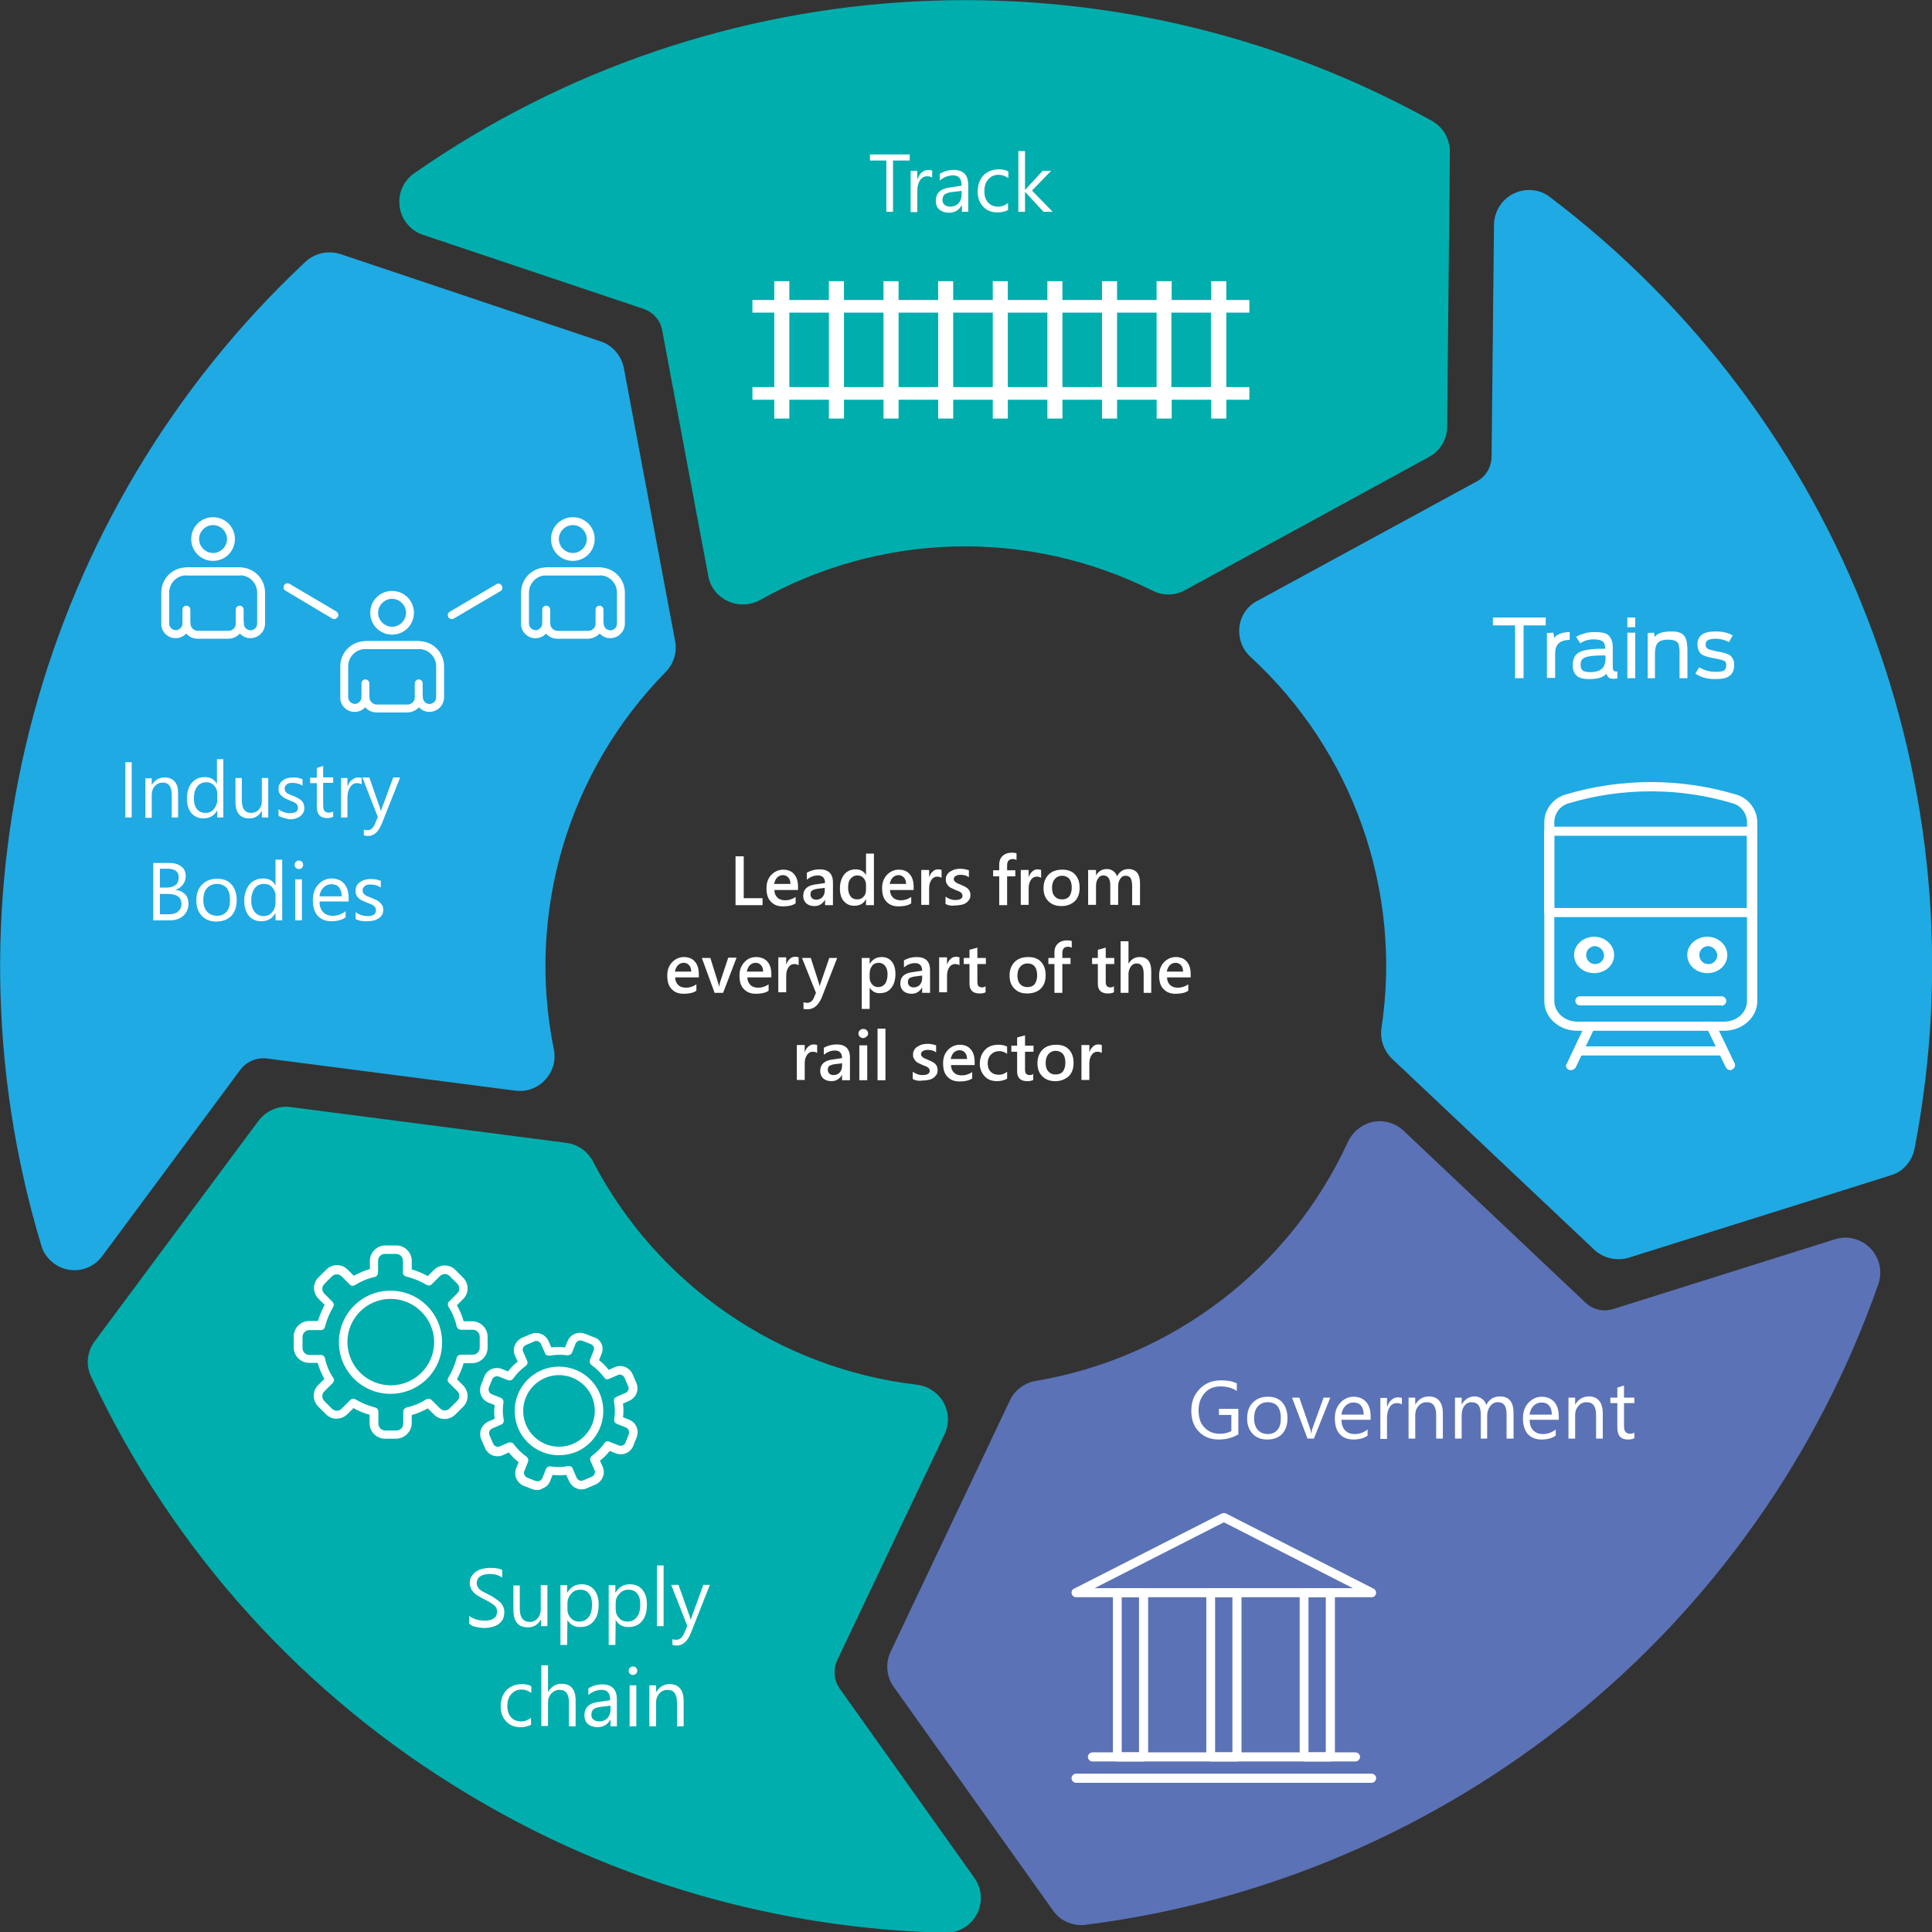 <?xml version="1.0" encoding="utf-8"?>
<!-- Generator: Adobe Illustrator 25.2.0, SVG Export Plug-In . SVG Version: 6.00 Build 0)  -->
<svg version="1.1" id="Layer_1" xmlns="http://www.w3.org/2000/svg" xmlns:xlink="http://www.w3.org/1999/xlink" x="0px" y="0px"
	 viewBox="0 0 636.7 636.8" style="enable-background:new 0 0 636.7 636.8;" xml:space="preserve">
<rect x="0" y="0" width="636.7" height="636.8" fill="#333333" stroke="none"/>
<style type="text/css">
	.st0{fill:#00AEAD;}
	.st1{fill:#5B72B6;}
	.st2{fill:#1FAAE3;}
	.st3{enable-background:new    ;}
	.st4{fill:#FFFFFF;}
	.st5{fill:#FFFFFF;stroke:#00AEAD;stroke-width:1.136;stroke-miterlimit:10;}
</style>
<g id="Group_96" transform="translate(131.513 0)">
	<path id="Path_295" class="st0" d="M107.2,197.5L107.2,197.5c-2.8-1.7-4.8-4.5-5.3-7.7l-15.2-81c-0.6-3.3-3-5.9-6.1-7L7.9,77.4
		c-4.5-1.5-7.7-5.7-7.8-10.5C-0.1,63,1.8,59.3,5,57.1c99.4-69.3,229.5-76,335.5-17.2l0.3,0.2c3.5,2.1,5.5,5.9,5.5,9.9l-0.9,90.6
		c0,4.2-2.3,8-6,10l-80.4,43.9c-3.3,1.8-7.2,1.9-10.6,0.2c-41.1-20.6-89.7-19.4-129.7,3.2C115.2,199.7,110.8,199.7,107.2,197.5z"/>
</g>
<g id="Group_97" transform="translate(28.9 364.644)">
	<path id="Path_296" class="st0" d="M125.6,226.8C71.2,194.3,27.9,146.3,1.1,89c-1.8-3.8-1.3-8.3,1.2-11.6l54-72.7
		c2.5-3.3,6.6-5.1,10.7-4.5l90.8,11.8c3.7,0.5,7,2.8,8.7,6.1c21.2,40.7,61.2,68.2,106.7,73.6c1.7,0.2,3.3,0.7,4.7,1.6
		c5.1,3,7,9.4,4.5,14.7l-35.4,74.5c-1.4,3-1.1,6.6,0.8,9.3l44.4,62.4c3.7,5.2,2.5,12.3-2.7,16c-2,1.4-4.4,2.2-6.9,2.1
		C227.3,271,173.1,255.4,125.6,226.8z"/>
</g>
<g id="Group_98" transform="translate(292.318 369.606)">
	<path id="Path_297" class="st1" d="M58.1,263.2L58.1,263.2c-1.4-0.8-2.5-1.9-3.4-3.2L2.2,186.3c-2.4-3.4-2.8-7.8-1-11.6l39.3-82.8
		c1.6-3.4,4.7-5.7,8.4-6.4c45.3-7.6,83.8-37.1,103-78.8c1.4-3,4-5.3,7.1-6.3c3.9-1.2,8.2-0.2,11.2,2.6l60,56.7
		c2.4,2.3,5.9,3.1,9.1,2.1l73.1-23c3.1-1,6.5-0.6,9.3,1.1c4.7,2.8,6.8,8.5,5,13.7c-40,114.1-141.1,195.8-261.1,211.1
		C63,265.1,60.4,264.5,58.1,263.2z"/>
</g>
<g id="Group_99" transform="translate(0 83.129)">
	<path id="Path_298" class="st2" d="M18.6,333.8L18.6,333.8c-2.4-1.5-4.3-3.8-5-6.5c-34.9-115.8-1.2-241.4,87-324.1
		c3.1-2.9,7.5-3.9,11.6-2.6L198,29.4c3.9,1.3,6.8,4.7,7.6,8.8l16.9,90c0.7,3.7-0.5,7.4-3.1,10.1c-32.2,32.8-46,79.3-36.9,124.3
		c0.8,3.7-0.3,7.5-2.9,10.2c-2.5,2.7-6.2,4-9.8,3.5l-81.9-10.6c-3.3-0.4-6.6,1-8.6,3.6l-45.6,61.5C30.2,335.6,23.7,336.9,18.6,333.8
		z"/>
</g>
<g id="Group_100" transform="translate(408.355 62.618)">
	<path id="Path_299" class="st2" d="M119,350.7L119,350.7c-0.7-0.4-1.4-0.9-2-1.5l-66.6-62.9c-2.7-2.6-4-6.3-3.5-10
		c6.9-45.4-9.3-91.3-43.1-122.4c-2.8-2.5-4.1-6.2-3.7-9.9c0.4-3.7,2.6-6.9,5.9-8.6L78.4,96c2.9-1.6,4.7-4.6,4.8-8L84,11.4
		C84.1,5.1,89.2,0,95.6,0c2.5,0,4.9,0.8,6.8,2.3C199,75.4,245.6,197,222.6,315.9c-0.8,4.2-3.8,7.6-7.8,8.8l-86.5,27.2
		C125.2,352.8,121.8,352.4,119,350.7z"/>
</g>
<g class="st3">
	<path class="st4" d="M251.3,298.3h-8.9v-16.1h2.7V296h6.2V298.3z"/>
	<path class="st4" d="M263,293.3h-7.8c0,1.1,0.4,1.9,1,2.5c0.6,0.6,1.5,0.9,2.6,0.9c1.2,0,2.4-0.4,3.4-1.1v2.1c-1,0.7-2.4,1-4.2,1
		c-1.7,0-3-0.5-4-1.6c-1-1-1.4-2.5-1.4-4.4c0-1.8,0.5-3.2,1.6-4.4c1.1-1.1,2.4-1.7,3.9-1.7s2.8,0.5,3.6,1.5c0.9,1,1.3,2.4,1.3,4.2
		V293.3z M260.5,291.4c0-0.9-0.2-1.7-0.7-2.2s-1-0.8-1.8-0.8c-0.7,0-1.4,0.3-1.9,0.8c-0.5,0.5-0.8,1.3-1,2.1H260.5z"/>
	<path class="st4" d="M274.4,298.3h-2.5v-1.8h0c-0.8,1.4-2,2.1-3.5,2.1c-1.1,0-2-0.3-2.7-0.9c-0.6-0.6-1-1.4-1-2.4
		c0-2.2,1.3-3.4,3.8-3.8l3.4-0.5c0-1.6-0.8-2.5-2.3-2.5c-1.4,0-2.6,0.5-3.7,1.4v-2.3c1.2-0.7,2.6-1.1,4.2-1.1c2.9,0,4.4,1.4,4.4,4.3
		V298.3z M271.8,292.6l-2.4,0.3c-0.7,0.1-1.3,0.3-1.7,0.5c-0.4,0.3-0.6,0.7-0.6,1.4c0,0.5,0.2,0.9,0.5,1.2c0.3,0.3,0.8,0.5,1.4,0.5
		c0.8,0,1.5-0.3,2-0.8c0.5-0.6,0.8-1.3,0.8-2.1V292.6z"/>
	<path class="st4" d="M288,298.3h-2.6v-2h0c-0.8,1.5-2.1,2.2-3.9,2.2c-1.4,0-2.5-0.5-3.4-1.5c-0.9-1-1.3-2.4-1.3-4.2
		c0-1.9,0.5-3.4,1.4-4.6c0.9-1.1,2.2-1.7,3.8-1.7c1.5,0,2.7,0.6,3.4,1.9h0v-7.1h2.6V298.3z M285.4,293v-1.5c0-0.8-0.3-1.5-0.8-2.1
		c-0.5-0.6-1.2-0.9-2-0.9c-1,0-1.7,0.4-2.3,1.1c-0.6,0.7-0.8,1.7-0.8,3c0,1.2,0.3,2.1,0.8,2.8c0.5,0.7,1.3,1,2.2,1
		c0.9,0,1.6-0.3,2.2-1S285.4,294,285.4,293z"/>
	<path class="st4" d="M301.1,293.3h-7.8c0,1.1,0.4,1.9,1,2.5c0.6,0.6,1.5,0.9,2.6,0.9c1.2,0,2.4-0.4,3.4-1.1v2.1c-1,0.7-2.4,1-4.2,1
		c-1.7,0-3-0.5-4-1.6c-1-1-1.4-2.5-1.4-4.4c0-1.8,0.5-3.2,1.6-4.4c1.1-1.1,2.4-1.7,3.9-1.7s2.8,0.5,3.6,1.5c0.9,1,1.3,2.4,1.3,4.2
		V293.3z M298.6,291.4c0-0.9-0.2-1.7-0.7-2.2s-1-0.8-1.8-0.8c-0.7,0-1.4,0.3-1.9,0.8c-0.5,0.5-0.8,1.3-1,2.1H298.6z"/>
	<path class="st4" d="M310.3,289.3c-0.3-0.2-0.8-0.4-1.4-0.4c-0.8,0-1.4,0.3-1.9,1c-0.5,0.7-0.8,1.6-0.8,2.8v5.5h-2.6v-11.5h2.6v2.4
		h0c0.3-0.8,0.6-1.4,1.2-1.9c0.5-0.5,1.1-0.7,1.8-0.7c0.5,0,0.8,0.1,1.1,0.2V289.3z"/>
	<path class="st4" d="M311.6,297.9v-2.4c1,0.7,2,1.1,3.2,1.1c1.6,0,2.4-0.5,2.4-1.4c0-0.3-0.1-0.5-0.2-0.7s-0.3-0.3-0.5-0.5
		c-0.2-0.1-0.5-0.3-0.8-0.4c-0.3-0.1-0.7-0.2-1-0.4c-0.5-0.2-0.9-0.4-1.3-0.6c-0.4-0.2-0.7-0.4-0.9-0.7c-0.3-0.3-0.4-0.6-0.6-0.9
		s-0.2-0.7-0.2-1.2c0-0.6,0.1-1,0.4-1.5s0.6-0.8,1.1-1.1s0.9-0.5,1.5-0.7c0.6-0.1,1.1-0.2,1.7-0.2c1.1,0,2,0.2,2.9,0.5v2.3
		c-0.8-0.6-1.7-0.8-2.8-0.8c-0.3,0-0.6,0-0.9,0.1c-0.3,0.1-0.5,0.2-0.7,0.3s-0.3,0.3-0.4,0.4c-0.1,0.2-0.2,0.4-0.2,0.6
		c0,0.2,0.1,0.5,0.2,0.6s0.3,0.3,0.5,0.5c0.2,0.1,0.5,0.3,0.7,0.4c0.3,0.1,0.6,0.2,1,0.4c0.5,0.2,0.9,0.4,1.3,0.6
		c0.4,0.2,0.7,0.4,1,0.7c0.3,0.3,0.5,0.6,0.6,0.9c0.2,0.3,0.2,0.8,0.2,1.2c0,0.6-0.1,1.1-0.4,1.5c-0.3,0.4-0.6,0.8-1.1,1.1
		c-0.4,0.3-1,0.5-1.6,0.6s-1.2,0.2-1.9,0.2C313.6,298.6,312.5,298.4,311.6,297.9z"/>
	<path class="st4" d="M335,283.4c-0.4-0.2-0.8-0.3-1.2-0.3c-1.3,0-1.9,0.7-1.9,2.1v1.6h2.7v2h-2.7v9.5h-2.6v-9.5h-2v-2h2v-1.9
		c0-1.2,0.4-2.2,1.2-2.9c0.8-0.7,1.8-1,3-1c0.6,0,1.2,0.1,1.5,0.2V283.4z"/>
	<path class="st4" d="M343.1,289.3c-0.3-0.2-0.8-0.4-1.4-0.4c-0.8,0-1.4,0.3-1.9,1c-0.5,0.7-0.8,1.6-0.8,2.8v5.5h-2.6v-11.5h2.6v2.4
		h0c0.3-0.8,0.6-1.4,1.2-1.9c0.5-0.5,1.1-0.7,1.8-0.7c0.5,0,0.8,0.1,1.1,0.2V289.3z"/>
	<path class="st4" d="M349.8,298.6c-1.8,0-3.2-0.5-4.3-1.6s-1.6-2.5-1.6-4.3c0-1.9,0.6-3.4,1.7-4.5c1.1-1.1,2.6-1.6,4.5-1.6
		c1.8,0,3.2,0.5,4.2,1.6c1,1.1,1.5,2.5,1.5,4.4c0,1.8-0.5,3.3-1.6,4.4C353.1,298,351.7,298.6,349.8,298.6z M350,288.6
		c-1,0-1.8,0.4-2.4,1.1c-0.6,0.7-0.9,1.7-0.9,2.9c0,1.2,0.3,2.2,0.9,2.8c0.6,0.7,1.4,1,2.4,1c1,0,1.8-0.3,2.4-1
		c0.5-0.7,0.8-1.7,0.8-2.9c0-1.3-0.3-2.2-0.8-2.9C351.8,289,351,288.6,350,288.6z"/>
	<path class="st4" d="M375.7,298.3h-2.6V292c0-1.2-0.2-2.1-0.5-2.6c-0.3-0.5-0.9-0.8-1.7-0.8c-0.7,0-1.3,0.3-1.7,1
		c-0.5,0.7-0.7,1.5-0.7,2.4v6.2h-2.6v-6.5c0-2.1-0.8-3.2-2.3-3.2c-0.7,0-1.3,0.3-1.7,1c-0.5,0.6-0.7,1.5-0.7,2.5v6.2h-2.6v-11.5h2.6
		v1.8h0c0.8-1.4,2-2.1,3.6-2.1c0.8,0,1.5,0.2,2.1,0.7c0.6,0.4,1,1,1.2,1.7c0.9-1.6,2.1-2.4,3.8-2.4c2.5,0,3.8,1.6,3.8,4.7V298.3z"/>
</g>
<g class="st3">
	<path class="st4" d="M230.3,322.1h-7.8c0,1.1,0.4,1.9,1,2.5s1.5,0.9,2.6,0.9c1.2,0,2.4-0.4,3.4-1.1v2.1c-1,0.7-2.4,1-4.2,1
		c-1.7,0-3-0.5-4-1.6c-1-1-1.4-2.5-1.4-4.4c0-1.8,0.5-3.2,1.6-4.4c1.1-1.1,2.4-1.7,3.9-1.7s2.8,0.5,3.6,1.5c0.9,1,1.3,2.4,1.3,4.2
		V322.1z M227.8,320.3c0-0.9-0.2-1.7-0.7-2.2c-0.4-0.5-1-0.8-1.8-0.8c-0.7,0-1.4,0.3-1.9,0.8s-0.8,1.3-1,2.1H227.8z"/>
	<path class="st4" d="M242.7,315.7l-4.4,11.5h-2.8l-4.2-11.5h2.8l2.5,8c0.2,0.6,0.3,1.1,0.4,1.5h0c0.1-0.6,0.2-1.1,0.3-1.5l2.7-8.1
		H242.7z"/>
	<path class="st4" d="M254.1,322.1h-7.8c0,1.1,0.4,1.9,1,2.5c0.6,0.6,1.5,0.9,2.6,0.9c1.2,0,2.4-0.4,3.4-1.1v2.1c-1,0.7-2.4,1-4.2,1
		c-1.7,0-3-0.5-4-1.6c-1-1-1.4-2.5-1.4-4.4c0-1.8,0.5-3.2,1.6-4.4s2.4-1.7,3.9-1.7s2.8,0.5,3.7,1.5c0.9,1,1.3,2.4,1.3,4.2V322.1z
		 M251.5,320.3c0-0.9-0.2-1.7-0.7-2.2c-0.4-0.5-1-0.8-1.8-0.8c-0.7,0-1.4,0.3-1.9,0.8c-0.5,0.5-0.8,1.3-1,2.1H251.5z"/>
	<path class="st4" d="M263.2,318.1c-0.3-0.2-0.8-0.4-1.4-0.4c-0.8,0-1.4,0.3-1.9,1c-0.5,0.7-0.8,1.6-0.8,2.8v5.5h-2.6v-11.5h2.6v2.4
		h0c0.3-0.8,0.6-1.4,1.2-1.9c0.5-0.5,1.1-0.7,1.8-0.7c0.5,0,0.8,0.1,1.1,0.2V318.1z"/>
	<path class="st4" d="M275.9,315.7l-5.2,13.3c-1.1,2.4-2.6,3.6-4.5,3.6c-0.5,0-1,0-1.4-0.1v-2.2c0.4,0.1,0.8,0.2,1.1,0.2
		c1,0,1.7-0.5,2.2-1.4l0.8-1.9l-4.6-11.5h2.9l2.7,8.4c0,0.1,0.1,0.4,0.2,0.8h0.1c0-0.2,0.1-0.4,0.2-0.8l2.9-8.4H275.9z"/>
	<path class="st4" d="M286.6,325.5L286.6,325.5l0,7H284v-16.8h2.6v2h0c0.9-1.5,2.2-2.3,3.9-2.3c1.5,0,2.6,0.5,3.4,1.5
		c0.8,1,1.2,2.4,1.2,4.1c0,1.9-0.5,3.5-1.4,4.6c-0.9,1.2-2.2,1.7-3.8,1.7C288.6,327.4,287.4,326.7,286.6,325.5z M286.6,320.9v1.4
		c0,0.8,0.3,1.5,0.8,2.1s1.2,0.9,2,0.9c1,0,1.7-0.4,2.3-1.1c0.5-0.8,0.8-1.8,0.8-3.2c0-1.1-0.3-2-0.8-2.7c-0.5-0.6-1.2-1-2.1-1
		c-0.9,0-1.7,0.3-2.2,1C286.8,319.1,286.6,319.9,286.6,320.9z"/>
	<path class="st4" d="M306.4,327.2h-2.5v-1.8h0c-0.8,1.4-2,2.1-3.5,2.1c-1.1,0-2-0.3-2.7-0.9c-0.6-0.6-1-1.4-1-2.4
		c0-2.2,1.2-3.4,3.8-3.8l3.4-0.5c0-1.6-0.8-2.5-2.3-2.5c-1.4,0-2.6,0.5-3.7,1.4v-2.3c1.2-0.7,2.6-1.1,4.2-1.1c2.9,0,4.4,1.4,4.4,4.3
		V327.2z M303.9,321.5l-2.4,0.3c-0.7,0.1-1.3,0.3-1.7,0.5c-0.4,0.3-0.6,0.7-0.6,1.4c0,0.5,0.2,0.9,0.5,1.2c0.3,0.3,0.8,0.5,1.4,0.5
		c0.8,0,1.5-0.3,2-0.8c0.5-0.6,0.8-1.3,0.8-2.1V321.5z"/>
	<path class="st4" d="M316.2,318.1c-0.3-0.2-0.8-0.4-1.4-0.4c-0.8,0-1.4,0.3-1.9,1c-0.5,0.7-0.8,1.6-0.8,2.8v5.5h-2.6v-11.5h2.6v2.4
		h0c0.3-0.8,0.6-1.4,1.2-1.9c0.5-0.5,1.1-0.7,1.8-0.7c0.5,0,0.8,0.1,1.1,0.2V318.1z"/>
	<path class="st4" d="M324.8,327c-0.5,0.3-1.2,0.4-2,0.4c-2.2,0-3.3-1.1-3.3-3.2v-6.5h-1.9v-2h1.9V313l2.6-0.7v3.4h2.8v2h-2.8v5.8
		c0,0.7,0.1,1.2,0.4,1.5s0.7,0.4,1.2,0.4c0.4,0,0.8-0.1,1.1-0.4V327z"/>
	<path class="st4" d="M338.5,327.4c-1.8,0-3.2-0.5-4.2-1.6c-1.1-1.1-1.6-2.5-1.6-4.3c0-1.9,0.6-3.4,1.7-4.5c1.1-1.1,2.6-1.6,4.5-1.6
		c1.8,0,3.2,0.5,4.2,1.6c1,1.1,1.5,2.5,1.5,4.4c0,1.8-0.5,3.3-1.6,4.4S340.3,327.4,338.5,327.4z M338.6,317.5c-1,0-1.8,0.4-2.4,1.1
		c-0.6,0.7-0.9,1.7-0.9,2.9c0,1.2,0.3,2.2,0.9,2.8c0.6,0.7,1.4,1,2.4,1c1,0,1.8-0.3,2.4-1c0.5-0.7,0.8-1.7,0.8-2.9
		c0-1.3-0.3-2.2-0.8-2.9C340.4,317.8,339.6,317.5,338.6,317.5z"/>
	<path class="st4" d="M353.2,312.3c-0.4-0.2-0.8-0.3-1.2-0.3c-1.3,0-1.9,0.7-1.9,2.1v1.6h2.7v2h-2.7v9.5h-2.6v-9.5h-2v-2h2v-1.9
		c0-1.2,0.4-2.2,1.2-2.9c0.8-0.7,1.8-1,3-1c0.6,0,1.2,0.1,1.5,0.2V312.3z"/>
	<path class="st4" d="M367.1,327c-0.5,0.3-1.2,0.4-2,0.4c-2.2,0-3.3-1.1-3.3-3.2v-6.5h-1.9v-2h1.9V313l2.6-0.7v3.4h2.8v2h-2.8v5.8
		c0,0.7,0.1,1.2,0.4,1.5s0.7,0.4,1.2,0.4c0.4,0,0.8-0.1,1.1-0.4V327z"/>
	<path class="st4" d="M379.5,327.2h-2.6v-6.3c0-2.3-0.8-3.4-2.3-3.4c-0.8,0-1.4,0.3-1.9,1c-0.5,0.7-0.8,1.5-0.8,2.5v6.2h-2.6v-17
		h2.6v7.4h0c0.9-1.5,2.1-2.2,3.7-2.2c2.6,0,3.8,1.6,3.8,4.7V327.2z"/>
	<path class="st4" d="M392.4,322.1h-7.8c0,1.1,0.4,1.9,1,2.5s1.5,0.9,2.6,0.9c1.2,0,2.4-0.4,3.4-1.1v2.1c-1,0.7-2.4,1-4.2,1
		c-1.7,0-3-0.5-4-1.6c-1-1-1.4-2.5-1.4-4.4c0-1.8,0.5-3.2,1.6-4.4c1.1-1.1,2.4-1.7,3.9-1.7s2.8,0.5,3.6,1.5c0.9,1,1.3,2.4,1.3,4.2
		V322.1z M389.9,320.3c0-0.9-0.2-1.7-0.7-2.2c-0.4-0.5-1-0.8-1.8-0.8c-0.7,0-1.4,0.3-1.9,0.8s-0.8,1.3-1,2.1H389.9z"/>
</g>
<g class="st3">
	<path class="st4" d="M269.3,347c-0.3-0.2-0.8-0.4-1.4-0.4c-0.8,0-1.4,0.3-1.9,1c-0.5,0.7-0.8,1.6-0.8,2.8v5.5h-2.6v-11.5h2.6v2.4h0
		c0.3-0.8,0.6-1.4,1.2-1.9c0.5-0.5,1.1-0.7,1.8-0.7c0.5,0,0.8,0.1,1.1,0.2V347z"/>
	<path class="st4" d="M280,356h-2.5v-1.8h0c-0.8,1.4-2,2.1-3.5,2.1c-1.1,0-2-0.3-2.7-0.9c-0.6-0.6-1-1.4-1-2.4
		c0-2.2,1.3-3.4,3.8-3.8l3.4-0.5c0-1.6-0.8-2.5-2.3-2.5c-1.4,0-2.6,0.5-3.7,1.4v-2.3c1.2-0.7,2.6-1.1,4.2-1.1c2.9,0,4.4,1.4,4.4,4.3
		V356z M277.5,350.4l-2.4,0.3c-0.7,0.1-1.3,0.3-1.7,0.5c-0.4,0.3-0.6,0.7-0.6,1.4c0,0.5,0.2,0.9,0.5,1.2c0.3,0.3,0.8,0.5,1.4,0.5
		c0.8,0,1.5-0.3,2-0.8c0.5-0.6,0.8-1.3,0.8-2.1V350.4z"/>
	<path class="st4" d="M284.5,342.1c-0.4,0-0.8-0.1-1.1-0.4c-0.3-0.3-0.5-0.6-0.5-1.1s0.2-0.8,0.5-1.1c0.3-0.3,0.7-0.4,1.1-0.4
		c0.4,0,0.8,0.1,1.1,0.4c0.3,0.3,0.5,0.6,0.5,1.1c0,0.4-0.2,0.8-0.5,1S285,342.1,284.5,342.1z M285.8,356h-2.6v-11.5h2.6V356z"/>
	<path class="st4" d="M291.8,356h-2.6v-17h2.6V356z"/>
	<path class="st4" d="M300.8,355.6v-2.4c1,0.7,2,1.1,3.2,1.1c1.6,0,2.4-0.5,2.4-1.4c0-0.3-0.1-0.5-0.2-0.7s-0.3-0.3-0.5-0.5
		c-0.2-0.1-0.5-0.3-0.8-0.4c-0.3-0.1-0.7-0.2-1-0.4c-0.5-0.2-0.9-0.4-1.3-0.6c-0.4-0.2-0.7-0.4-0.9-0.7c-0.3-0.3-0.4-0.6-0.6-0.9
		s-0.2-0.7-0.2-1.2c0-0.6,0.1-1,0.4-1.5s0.6-0.8,1.1-1.1s0.9-0.5,1.5-0.7c0.6-0.1,1.1-0.2,1.7-0.2c1.1,0,2,0.2,2.9,0.5v2.3
		c-0.8-0.6-1.7-0.8-2.8-0.8c-0.3,0-0.6,0-0.9,0.1c-0.3,0.1-0.5,0.2-0.7,0.3s-0.3,0.3-0.4,0.4c-0.1,0.2-0.2,0.4-0.2,0.6
		c0,0.2,0.1,0.5,0.2,0.6s0.3,0.3,0.5,0.5c0.2,0.1,0.5,0.3,0.7,0.4c0.3,0.1,0.6,0.2,1,0.4c0.5,0.2,0.9,0.4,1.3,0.6
		c0.4,0.2,0.7,0.4,1,0.7s0.5,0.6,0.6,0.9c0.1,0.3,0.2,0.8,0.2,1.2c0,0.6-0.1,1.1-0.4,1.5c-0.3,0.4-0.6,0.8-1.1,1.1
		c-0.4,0.3-1,0.5-1.6,0.6c-0.6,0.1-1.2,0.2-1.9,0.2C302.8,356.3,301.7,356.1,300.8,355.6z"/>
	<path class="st4" d="M321.2,351h-7.8c0,1.1,0.4,1.9,1,2.5c0.6,0.6,1.5,0.9,2.6,0.9c1.2,0,2.4-0.4,3.4-1.1v2.1c-1,0.7-2.4,1-4.2,1
		c-1.7,0-3-0.5-4-1.6c-1-1-1.4-2.5-1.4-4.4c0-1.8,0.5-3.2,1.6-4.4c1.1-1.1,2.4-1.7,3.9-1.7s2.8,0.5,3.6,1.5c0.9,1,1.3,2.4,1.3,4.2
		V351z M318.7,349.1c0-0.9-0.2-1.7-0.7-2.2c-0.4-0.5-1-0.8-1.8-0.8c-0.7,0-1.4,0.3-1.9,0.8c-0.5,0.5-0.8,1.3-1,2.1H318.7z"/>
	<path class="st4" d="M331.9,355.5c-0.9,0.5-2,0.8-3.3,0.8c-1.7,0-3.1-0.5-4.1-1.6c-1-1.1-1.6-2.5-1.6-4.1c0-1.9,0.6-3.4,1.7-4.6
		s2.6-1.7,4.5-1.7c1,0,2,0.2,2.8,0.6v2.4c-0.8-0.6-1.7-0.9-2.6-0.9c-1.1,0-2,0.4-2.7,1.1c-0.7,0.7-1.1,1.7-1.1,2.9
		c0,1.2,0.3,2.1,1,2.8c0.7,0.7,1.6,1,2.7,1c0.9,0,1.8-0.3,2.7-1V355.5z"/>
	<path class="st4" d="M340.5,355.9c-0.5,0.3-1.2,0.4-2,0.4c-2.2,0-3.3-1.1-3.3-3.2v-6.5h-1.9v-2h1.9v-2.7l2.6-0.7v3.4h2.8v2h-2.8
		v5.8c0,0.7,0.1,1.2,0.4,1.5s0.7,0.4,1.2,0.4c0.4,0,0.8-0.1,1.1-0.4V355.9z"/>
	<path class="st4" d="M347.8,356.3c-1.8,0-3.2-0.5-4.3-1.6s-1.6-2.5-1.6-4.3c0-1.9,0.6-3.4,1.7-4.5c1.1-1.1,2.6-1.6,4.5-1.6
		c1.8,0,3.2,0.5,4.2,1.6c1,1.1,1.5,2.5,1.5,4.4c0,1.8-0.5,3.3-1.6,4.4C351,355.7,349.6,356.3,347.8,356.3z M347.9,346.3
		c-1,0-1.8,0.4-2.4,1.1c-0.6,0.7-0.9,1.7-0.9,2.9c0,1.2,0.3,2.2,0.9,2.8c0.6,0.7,1.4,1,2.4,1c1,0,1.8-0.3,2.4-1
		c0.5-0.7,0.8-1.7,0.8-2.9c0-1.3-0.3-2.2-0.8-2.9C349.7,346.7,348.9,346.3,347.9,346.3z"/>
	<path class="st4" d="M363.1,347c-0.3-0.2-0.8-0.4-1.4-0.4c-0.8,0-1.4,0.3-1.9,1c-0.5,0.7-0.8,1.6-0.8,2.8v5.5h-2.6v-11.5h2.6v2.4h0
		c0.3-0.8,0.6-1.4,1.2-1.9c0.5-0.5,1.1-0.7,1.8-0.7c0.5,0,0.8,0.1,1.1,0.2V347z"/>
</g>
<g class="st3">
	<path class="st4" d="M499.3,223.5v-17.4H492v-2.6h17.4v2.6h-7.3v17.4H499.3z"/>
	<path class="st4" d="M509.8,223.5v-14.9l2.1-0.1l0.3,1.8c0.3-0.6,0.9-1,1.8-1.4c0.9-0.4,2-0.6,3.3-0.6v2.6c-1.7,0-2.9,0.4-3.7,1.2
		s-1.1,1.9-1.1,3.4v7.9H509.8z"/>
	<path class="st4" d="M523.7,223.8c-2,0-3.4-0.4-4.2-1.2c-0.8-0.8-1.2-1.9-1.2-3.3c0-2.1,0.7-3.6,2.1-4.3c1.4-0.8,4-1.2,7.8-1.2h0.8
		c0-1.2-0.3-2-0.8-2.4s-1.5-0.7-3-0.7c-1.6,0-3.1,0.4-4.4,1.3l-1.4-2.1c0.6-0.4,1.5-0.8,2.6-1.1c1.1-0.4,2.3-0.5,3.5-0.5
		c1.3,0,2.3,0.1,3.1,0.3c0.8,0.2,1.4,0.6,1.8,1.1c0.4,0.5,0.7,1.1,0.9,1.8s0.2,1.6,0.2,2.8v5.3c0,0.7,0.1,1.2,0.2,1.4
		s0.6,0.3,1.3,0.3v2.3c-0.1,0-0.5,0.1-1.1,0.1c-0.8,0-1.4-0.1-1.7-0.4c-0.4-0.3-0.6-0.7-0.8-1.3
		C528.5,223.2,526.6,223.8,523.7,223.8z M524.1,221.5c1.7,0,3-0.4,3.8-1.1c0.8-0.7,1.2-1.9,1.2-3.5V216h-0.7c-2.1,0-3.7,0.1-4.7,0.3
		c-1.1,0.2-1.8,0.5-2.2,0.9c-0.4,0.4-0.6,1-0.6,1.9c0,0.8,0.2,1.5,0.7,1.9C522.1,221.3,522.9,221.5,524.1,221.5z"/>
	<path class="st4" d="M536.3,206.7v-3.2h2.6v3.2H536.3z M536.3,223.5v-15h2.6v15H536.3z"/>
	<path class="st4" d="M543,223.5v-14.9l2.1-0.1l0.2,1.4c0.9-1.2,2.7-1.8,5.5-1.8c1.2,0,2.1,0.1,2.8,0.4c0.7,0.3,1.3,0.7,1.6,1.3
		c0.4,0.6,0.6,1.2,0.7,1.9c0.1,0.7,0.2,1.5,0.2,2.6v9.2h-2.6v-8.6c0-0.6,0-1-0.1-1.4s-0.1-0.7-0.2-1.1c-0.1-0.4-0.3-0.7-0.6-0.9
		c-0.3-0.2-0.6-0.4-1.1-0.5c-0.5-0.1-1-0.2-1.7-0.2c-1.7,0-2.9,0.4-3.5,1.1s-0.9,1.9-0.9,3.3v8.3H543z"/>
	<path class="st4" d="M565.2,223.8c-2.6,0-4.7-0.6-6.5-1.8l1.3-2.1c1.6,1,3.3,1.5,5.3,1.5c1.3,0,2.3-0.1,2.8-0.4s0.8-0.9,0.8-1.8
		c0-0.7-0.2-1.2-0.7-1.4c-0.5-0.3-1.4-0.5-2.9-0.8c-0.8-0.1-1.5-0.3-2-0.4s-1-0.3-1.6-0.5s-1-0.5-1.3-0.8c-0.3-0.3-0.5-0.7-0.7-1.2
		s-0.3-1.1-0.3-1.7c0-1.4,0.5-2.5,1.4-3.2c0.9-0.7,2.4-1.1,4.5-1.1c2.3,0,4.2,0.4,5.7,1.3l-1.2,2.2c-1.3-0.7-2.8-1.1-4.4-1.1
		c-1.2,0-2.1,0.2-2.6,0.5c-0.5,0.3-0.7,0.8-0.7,1.4c0,0.7,0.2,1.1,0.7,1.4c0.5,0.3,1.4,0.5,2.7,0.8c0.9,0.2,1.6,0.3,2.1,0.4
		c0.5,0.1,1,0.3,1.6,0.5c0.6,0.2,1,0.5,1.3,0.8c0.3,0.3,0.5,0.7,0.7,1.1c0.2,0.5,0.3,1,0.3,1.7c0,1.7-0.5,2.9-1.5,3.6
		C569.1,223.5,567.5,223.8,565.2,223.8z"/>
</g>
<g class="st3">
	<path class="st4" d="M43.4,269.4h-2.1v-18.2h2.1V269.4z"/>
	<path class="st4" d="M58.7,269.4h-2.1v-7.4c0-2.8-1-4.1-3-4.1c-1,0-1.9,0.4-2.6,1.2c-0.7,0.8-1,1.8-1,3v7.4h-2.1v-13H50v2.2H50
		c1-1.6,2.4-2.5,4.3-2.5c1.4,0,2.5,0.5,3.3,1.4c0.8,0.9,1.1,2.2,1.1,4V269.4z"/>
	<path class="st4" d="M73.7,269.4h-2.1v-2.2h-0.1c-1,1.7-2.5,2.5-4.5,2.5c-1.6,0-2.9-0.6-3.9-1.7c-1-1.2-1.5-2.7-1.5-4.8
		c0-2.1,0.5-3.9,1.6-5.2c1.1-1.3,2.5-1.9,4.3-1.9c1.8,0,3.1,0.7,3.9,2.1h0.1v-8h2.1V269.4z M71.6,263.5v-1.9c0-1-0.3-1.9-1-2.7
		s-1.6-1.1-2.6-1.1c-1.3,0-2.3,0.5-3,1.4s-1.1,2.2-1.1,3.9c0,1.5,0.3,2.7,1,3.5c0.7,0.9,1.6,1.3,2.8,1.3c1.2,0,2.1-0.4,2.8-1.3
		S71.6,264.8,71.6,263.5z"/>
	<path class="st4" d="M88.4,269.4h-2.1v-2.1h-0.1c-0.9,1.6-2.2,2.4-4,2.4c-3.1,0-4.6-1.8-4.6-5.5v-7.8h2.1v7.4c0,2.7,1,4.1,3.1,4.1
		c1,0,1.9-0.4,2.5-1.1c0.7-0.8,1-1.7,1-2.9v-7.5h2.1V269.4z"/>
	<path class="st4" d="M91.8,268.9v-2.2c1.1,0.8,2.4,1.3,3.7,1.3c1.8,0,2.7-0.6,2.7-1.8c0-0.3-0.1-0.6-0.2-0.9
		c-0.2-0.2-0.4-0.5-0.6-0.6s-0.6-0.4-0.9-0.5c-0.4-0.1-0.7-0.3-1.2-0.5c-0.6-0.2-1.1-0.5-1.5-0.7c-0.4-0.2-0.8-0.5-1.1-0.8
		c-0.3-0.3-0.5-0.6-0.7-1s-0.2-0.8-0.2-1.3c0-0.6,0.1-1.1,0.4-1.6c0.3-0.5,0.7-0.9,1.1-1.2c0.5-0.3,1-0.6,1.6-0.7s1.2-0.2,1.8-0.2
		c1.1,0,2.1,0.2,3,0.6v2.1c-1-0.6-2.1-0.9-3.3-0.9c-0.4,0-0.7,0-1.1,0.1c-0.3,0.1-0.6,0.2-0.8,0.4s-0.4,0.4-0.5,0.6
		c-0.1,0.2-0.2,0.5-0.2,0.7c0,0.3,0.1,0.6,0.2,0.9s0.3,0.4,0.5,0.6s0.5,0.3,0.9,0.5s0.7,0.3,1.2,0.5c0.6,0.2,1.1,0.4,1.5,0.7
		c0.5,0.2,0.8,0.5,1.2,0.8c0.3,0.3,0.6,0.6,0.7,1s0.3,0.8,0.3,1.4c0,0.6-0.1,1.2-0.4,1.7s-0.7,0.9-1.1,1.2s-1,0.5-1.6,0.7
		s-1.3,0.2-1.9,0.2C94,269.7,92.8,269.4,91.8,268.9z"/>
	<path class="st4" d="M109.7,269.2c-0.5,0.3-1.1,0.4-1.9,0.4c-2.3,0-3.4-1.3-3.4-3.8v-7.7h-2.2v-1.8h2.2v-3.2l2.1-0.7v3.8h3.3v1.8
		h-3.3v7.3c0,0.9,0.1,1.5,0.4,1.9s0.8,0.6,1.5,0.6c0.5,0,1-0.1,1.4-0.4V269.2z"/>
	<path class="st4" d="M119.2,258.5c-0.4-0.3-0.9-0.4-1.6-0.4c-0.9,0-1.6,0.4-2.2,1.3s-0.9,2-0.9,3.4v6.6h-2.1v-13h2.1v2.7h0.1
		c0.3-0.9,0.7-1.6,1.4-2.1c0.6-0.5,1.3-0.8,2-0.8c0.5,0,1,0.1,1.2,0.2V258.5z"/>
	<path class="st4" d="M131.8,256.4l-6,15.1c-1.1,2.7-2.6,4-4.5,4c-0.5,0-1-0.1-1.4-0.2v-1.9c0.4,0.2,0.9,0.2,1.2,0.2
		c1,0,1.8-0.6,2.4-1.9l1-2.5l-5.1-13h2.3l3.5,10c0,0.1,0.1,0.5,0.3,1h0.1c0-0.2,0.1-0.5,0.3-1l3.7-10H131.8z"/>
</g>
<g class="st3">
	<path class="st4" d="M50.5,303.3v-18.9h5.4c1.6,0,2.9,0.4,3.9,1.2s1.4,1.8,1.4,3.1c0,1.1-0.3,2-0.9,2.8s-1.4,1.4-2.4,1.7v0.1
		c1.3,0.1,2.3,0.6,3.1,1.4c0.8,0.8,1.1,1.9,1.1,3.2c0,1.6-0.6,2.9-1.7,3.9s-2.6,1.5-4.4,1.5H50.5z M52.7,286.4v6.1H55
		c1.2,0,2.2-0.3,2.9-0.9c0.7-0.6,1-1.4,1-2.5c0-1.8-1.2-2.8-3.6-2.8H52.7z M52.7,294.5v6.8h3c1.3,0,2.3-0.3,3-0.9s1.1-1.5,1.1-2.5
		c0-2.2-1.5-3.3-4.6-3.3H52.7z"/>
	<path class="st4" d="M71.3,303.7c-2,0-3.6-0.6-4.8-1.9c-1.2-1.3-1.8-2.9-1.8-5c0-2.3,0.6-4,1.9-5.3s2.9-1.9,5-1.9
		c2,0,3.6,0.6,4.7,1.9c1.1,1.2,1.7,3,1.7,5.2c0,2.2-0.6,3.9-1.8,5.2C75,303,73.4,303.7,71.3,303.7z M71.5,291.3
		c-1.4,0-2.5,0.5-3.3,1.4c-0.8,0.9-1.2,2.2-1.2,3.9c0,1.6,0.4,2.9,1.2,3.8c0.8,0.9,1.9,1.4,3.3,1.4c1.4,0,2.5-0.5,3.2-1.4
		c0.8-0.9,1.1-2.2,1.1-3.9c0-1.7-0.4-3-1.1-3.9C73.9,291.8,72.9,291.3,71.5,291.3z"/>
	<path class="st4" d="M93,303.3h-2.2v-2.3h-0.1c-1,1.7-2.5,2.6-4.6,2.6c-1.7,0-3.1-0.6-4.1-1.8c-1-1.2-1.5-2.9-1.5-4.9
		c0-2.2,0.6-4,1.7-5.4c1.1-1.3,2.6-2,4.5-2c1.9,0,3.2,0.7,4,2.2h0.1v-8.4H93V303.3z M90.8,297.2v-2c0-1.1-0.4-2-1.1-2.8
		s-1.6-1.1-2.7-1.1c-1.3,0-2.4,0.5-3.1,1.5s-1.1,2.3-1.1,4c0,1.6,0.4,2.8,1.1,3.7c0.7,0.9,1.7,1.4,2.9,1.4c1.2,0,2.2-0.4,2.9-1.3
		C90.5,299.7,90.8,298.6,90.8,297.2z"/>
	<path class="st4" d="M98.5,286.4c-0.4,0-0.7-0.1-1-0.4s-0.4-0.6-0.4-1s0.1-0.7,0.4-1c0.3-0.3,0.6-0.4,1-0.4c0.4,0,0.7,0.1,1,0.4
		c0.3,0.3,0.4,0.6,0.4,1c0,0.4-0.1,0.7-0.4,1C99.2,286.3,98.9,286.4,98.5,286.4z M99.5,303.3h-2.2v-13.5h2.2V303.3z"/>
	<path class="st4" d="M114.8,297.1h-9.5c0,1.5,0.4,2.7,1.2,3.5c0.8,0.8,1.8,1.2,3.2,1.2c1.5,0,2.9-0.5,4.2-1.5v2
		c-1.2,0.9-2.8,1.3-4.7,1.3c-1.9,0-3.4-0.6-4.5-1.8c-1.1-1.2-1.6-3-1.6-5.2c0-2.1,0.6-3.8,1.8-5.1c1.2-1.3,2.7-2,4.4-2
		s3.1,0.6,4.1,1.7s1.5,2.7,1.5,4.8V297.1z M112.6,295.3c0-1.2-0.3-2.2-0.9-2.9c-0.6-0.7-1.4-1-2.5-1c-1,0-1.9,0.4-2.6,1.1
		s-1.2,1.7-1.3,2.9H112.6z"/>
	<path class="st4" d="M117.2,302.9v-2.3c1.2,0.9,2.5,1.3,3.9,1.3c1.9,0,2.8-0.6,2.8-1.9c0-0.4-0.1-0.7-0.2-0.9
		c-0.2-0.3-0.4-0.5-0.7-0.7c-0.3-0.2-0.6-0.4-1-0.5c-0.4-0.2-0.8-0.3-1.2-0.5c-0.6-0.2-1.1-0.5-1.6-0.7c-0.5-0.2-0.8-0.5-1.1-0.8
		c-0.3-0.3-0.5-0.6-0.7-1c-0.2-0.4-0.2-0.8-0.2-1.4c0-0.6,0.1-1.2,0.4-1.7c0.3-0.5,0.7-0.9,1.2-1.2c0.5-0.3,1-0.6,1.7-0.7
		c0.6-0.2,1.3-0.2,1.9-0.2c1.2,0,2.2,0.2,3.1,0.6v2.2c-1-0.7-2.1-1-3.4-1c-0.4,0-0.8,0-1.1,0.1c-0.3,0.1-0.6,0.2-0.8,0.4
		s-0.4,0.4-0.5,0.6c-0.1,0.2-0.2,0.5-0.2,0.8c0,0.4,0.1,0.6,0.2,0.9c0.1,0.2,0.3,0.4,0.6,0.6c0.2,0.2,0.5,0.4,0.9,0.5
		c0.4,0.2,0.8,0.3,1.2,0.5c0.6,0.2,1.1,0.5,1.6,0.7c0.5,0.2,0.9,0.5,1.2,0.8c0.3,0.3,0.6,0.7,0.8,1c0.2,0.4,0.3,0.9,0.3,1.4
		c0,0.7-0.1,1.2-0.4,1.7s-0.7,0.9-1.2,1.2c-0.5,0.3-1.1,0.6-1.7,0.7s-1.3,0.2-2,0.2C119.5,303.7,118.2,303.4,117.2,302.9z"/>
</g>
<g class="st3">
	<path class="st4" d="M299.8,52.9h-5.5v16.9h-2.2V52.9h-5.4v-2h13.1V52.9z"/>
	<path class="st4" d="M307.1,58.5c-0.4-0.3-0.9-0.4-1.6-0.4c-0.9,0-1.7,0.4-2.3,1.3c-0.6,0.9-0.9,2.1-0.9,3.6v6.9h-2.2V56.3h2.2V59
		h0.1c0.3-0.9,0.8-1.7,1.4-2.2c0.6-0.5,1.3-0.8,2.1-0.8c0.6,0,1,0.1,1.3,0.2V58.5z"/>
	<path class="st4" d="M319.2,69.8H317v-2.1h-0.1c-0.9,1.6-2.3,2.4-4.2,2.4c-1.3,0-2.4-0.4-3.2-1.1c-0.8-0.7-1.1-1.7-1.1-2.8
		c0-2.5,1.5-4,4.5-4.4l4-0.6c0-2.3-0.9-3.4-2.8-3.4c-1.6,0-3.1,0.6-4.4,1.7v-2.2c1.3-0.8,2.9-1.3,4.6-1.3c3.2,0,4.8,1.7,4.8,5V69.8z
		 M317,62.9l-3.3,0.4c-1,0.1-1.8,0.4-2.3,0.7c-0.5,0.4-0.8,1-0.8,1.9c0,0.7,0.2,1.2,0.7,1.6c0.5,0.4,1.1,0.6,1.9,0.6
		c1.1,0,2-0.4,2.7-1.1c0.7-0.8,1-1.7,1-2.9V62.9z"/>
	<path class="st4" d="M332.4,69.1c-1,0.6-2.3,0.9-3.7,0.9c-1.9,0-3.5-0.6-4.7-1.9c-1.2-1.3-1.8-2.9-1.8-4.9c0-2.2,0.6-4,1.9-5.4
		c1.3-1.3,3-2,5.1-2c1.2,0,2.2,0.2,3.1,0.7v2.2c-1-0.7-2.1-1.1-3.2-1.1c-1.4,0-2.5,0.5-3.4,1.5c-0.9,1-1.3,2.3-1.3,3.9
		c0,1.6,0.4,2.8,1.2,3.7c0.8,0.9,1.9,1.4,3.3,1.4c1.2,0,2.3-0.4,3.3-1.2V69.1z"/>
	<path class="st4" d="M346.9,69.8h-3l-6-6.5h-0.1v6.5h-2.2v-20h2.2v12.7h0.1l5.7-6.2h2.8l-6.3,6.5L346.9,69.8z"/>
</g>
<g class="st3">
	<path class="st4" d="M407.9,472.8c-1.9,1.1-4,1.6-6.3,1.6c-2.7,0-4.9-0.9-6.5-2.6c-1.7-1.7-2.5-4-2.5-6.9c0-2.9,0.9-5.3,2.8-7.2
		c1.8-1.9,4.2-2.8,7-2.8c2.1,0,3.8,0.3,5.2,1v2.5c-1.5-1-3.3-1.5-5.4-1.5c-2.1,0-3.9,0.7-5.2,2.2s-2,3.3-2,5.7
		c0,2.4,0.6,4.3,1.9,5.6c1.3,1.4,3,2.1,5.1,2.1c1.5,0,2.8-0.3,3.8-0.9v-5.3h-4.1v-2h6.4V472.8z"/>
	<path class="st4" d="M417.6,474.4c-2,0-3.6-0.6-4.8-1.9c-1.2-1.3-1.8-2.9-1.8-5c0-2.3,0.6-4,1.9-5.3s2.9-1.9,5-1.9
		c2,0,3.6,0.6,4.7,1.9c1.1,1.2,1.7,3,1.7,5.2c0,2.2-0.6,3.9-1.8,5.2C421.3,473.8,419.7,474.4,417.6,474.4z M417.8,462.1
		c-1.4,0-2.5,0.5-3.3,1.4c-0.8,0.9-1.2,2.2-1.2,3.9c0,1.6,0.4,2.9,1.2,3.8c0.8,0.9,1.9,1.4,3.3,1.4c1.4,0,2.5-0.5,3.2-1.4
		c0.8-0.9,1.1-2.2,1.1-3.9c0-1.7-0.4-3-1.1-3.9C420.3,462.6,419.2,462.1,417.8,462.1z"/>
	<path class="st4" d="M438.4,460.6l-5.4,13.5h-2.1l-5.1-13.5h2.4l3.4,9.8c0.3,0.7,0.4,1.3,0.5,1.9h0.1c0.1-0.7,0.2-1.3,0.4-1.8
		l3.6-9.9H438.4z"/>
	<path class="st4" d="M451.6,467.9h-9.5c0,1.5,0.4,2.7,1.2,3.5c0.8,0.8,1.8,1.2,3.2,1.2c1.5,0,2.9-0.5,4.2-1.5v2
		c-1.2,0.9-2.8,1.3-4.7,1.3c-1.9,0-3.4-0.6-4.5-1.8c-1.1-1.2-1.6-3-1.6-5.2c0-2.1,0.6-3.8,1.8-5.1c1.2-1.3,2.7-2,4.4-2
		s3.1,0.6,4.1,1.7s1.5,2.7,1.5,4.8V467.9z M449.4,466.1c0-1.2-0.3-2.2-0.9-2.9c-0.6-0.7-1.4-1-2.5-1c-1,0-1.9,0.4-2.6,1.1
		s-1.2,1.7-1.3,2.9H449.4z"/>
	<path class="st4" d="M461.9,462.8c-0.4-0.3-0.9-0.4-1.6-0.4c-0.9,0-1.7,0.4-2.3,1.3c-0.6,0.9-0.9,2.1-0.9,3.6v6.9h-2.2v-13.5h2.2
		v2.8h0.1c0.3-0.9,0.8-1.7,1.4-2.2c0.6-0.5,1.3-0.8,2.1-0.8c0.6,0,1,0.1,1.3,0.2V462.8z"/>
	<path class="st4" d="M475.5,474.1h-2.2v-7.7c0-2.9-1-4.3-3.1-4.3c-1.1,0-2,0.4-2.7,1.2c-0.7,0.8-1.1,1.8-1.1,3.1v7.7h-2.2v-13.5
		h2.2v2.2h0.1c1-1.7,2.5-2.6,4.4-2.6c1.5,0,2.6,0.5,3.4,1.4c0.8,1,1.2,2.3,1.2,4.1V474.1z"/>
	<path class="st4" d="M498.7,474.1h-2.2v-7.8c0-1.5-0.2-2.6-0.7-3.2c-0.5-0.7-1.2-1-2.3-1c-0.9,0-1.7,0.4-2.4,1.3
		c-0.6,0.8-1,1.9-1,3v7.7H488v-8c0-2.7-1-4-3.1-4c-0.9,0-1.7,0.4-2.3,1.2c-0.6,0.8-0.9,1.8-0.9,3.1v7.7h-2.2v-13.5h2.2v2.1h0.1
		c1-1.6,2.4-2.5,4.2-2.5c0.9,0,1.7,0.3,2.4,0.8c0.7,0.5,1.2,1.2,1.4,2c1-1.9,2.5-2.8,4.5-2.8c3,0,4.5,1.8,4.5,5.5V474.1z"/>
	<path class="st4" d="M513.6,467.9h-9.5c0,1.5,0.4,2.7,1.2,3.5c0.8,0.8,1.8,1.2,3.2,1.2c1.5,0,2.9-0.5,4.2-1.5v2
		c-1.2,0.9-2.8,1.3-4.7,1.3c-1.9,0-3.4-0.6-4.5-1.8c-1.1-1.2-1.6-3-1.6-5.2c0-2.1,0.6-3.8,1.8-5.1c1.2-1.3,2.7-2,4.4-2
		s3.1,0.6,4.1,1.7s1.5,2.7,1.5,4.8V467.9z M511.4,466.1c0-1.2-0.3-2.2-0.9-2.9c-0.6-0.7-1.4-1-2.5-1c-1,0-1.9,0.4-2.6,1.1
		s-1.2,1.7-1.3,2.9H511.4z"/>
	<path class="st4" d="M528.1,474.1H526v-7.7c0-2.9-1-4.3-3.1-4.3c-1.1,0-2,0.4-2.7,1.2c-0.7,0.8-1.1,1.8-1.1,3.1v7.7h-2.2v-13.5h2.2
		v2.2h0.1c1-1.7,2.5-2.6,4.4-2.6c1.5,0,2.6,0.5,3.4,1.4c0.8,1,1.2,2.3,1.2,4.1V474.1z"/>
	<path class="st4" d="M538.5,474c-0.5,0.3-1.2,0.4-2,0.4c-2.4,0-3.5-1.3-3.5-4v-8h-2.3v-1.8h2.3v-3.3l2.2-0.7v4h3.4v1.8h-3.4v7.6
		c0,0.9,0.2,1.6,0.5,1.9s0.8,0.6,1.5,0.6c0.5,0,1-0.1,1.4-0.4V474z"/>
</g>
<g class="st3">
	<path class="st4" d="M154.6,535.1v-2.6c0.3,0.3,0.7,0.5,1.1,0.7c0.4,0.2,0.9,0.4,1.3,0.5c0.5,0.1,0.9,0.3,1.4,0.3s0.9,0.1,1.3,0.1
		c1.4,0,2.4-0.3,3.1-0.8c0.7-0.5,1-1.2,1-2.2c0-0.5-0.1-1-0.3-1.3c-0.2-0.4-0.5-0.7-0.9-1c-0.4-0.3-0.9-0.6-1.4-0.9
		c-0.5-0.3-1.1-0.6-1.7-0.9c-0.7-0.3-1.3-0.7-1.8-1c-0.6-0.3-1.1-0.7-1.5-1.1c-0.4-0.4-0.8-0.9-1-1.4c-0.2-0.5-0.4-1.1-0.4-1.8
		c0-0.9,0.2-1.6,0.6-2.2c0.4-0.6,0.9-1.2,1.5-1.6c0.6-0.4,1.3-0.7,2.1-0.9c0.8-0.2,1.6-0.3,2.4-0.3c1.9,0,3.2,0.2,4.1,0.7v2.5
		c-1.1-0.8-2.5-1.2-4.3-1.2c-0.5,0-1,0.1-1.5,0.2c-0.5,0.1-0.9,0.3-1.3,0.5c-0.4,0.2-0.7,0.5-0.9,0.9s-0.4,0.8-0.4,1.3
		c0,0.5,0.1,0.9,0.3,1.3s0.4,0.7,0.8,1s0.8,0.6,1.3,0.8s1.1,0.6,1.7,0.9c0.7,0.3,1.3,0.7,1.9,1.1s1.1,0.8,1.6,1.2
		c0.5,0.4,0.8,0.9,1.1,1.5s0.4,1.2,0.4,1.9c0,0.9-0.2,1.7-0.5,2.4c-0.4,0.6-0.9,1.2-1.5,1.6c-0.6,0.4-1.3,0.7-2.1,0.9
		c-0.8,0.2-1.7,0.3-2.6,0.3c-0.3,0-0.7,0-1.1-0.1c-0.4,0-0.9-0.1-1.3-0.2c-0.5-0.1-0.9-0.2-1.3-0.3
		C155.2,535.5,154.9,535.3,154.6,535.1z"/>
	<path class="st4" d="M180.5,535.9h-2.2v-2.1h-0.1c-0.9,1.6-2.3,2.5-4.2,2.5c-3.2,0-4.8-1.9-4.8-5.7v-8.1h2.1v7.7
		c0,2.8,1.1,4.3,3.3,4.3c1.1,0,1.9-0.4,2.6-1.2c0.7-0.8,1-1.8,1-3.1v-7.8h2.2V535.9z"/>
	<path class="st4" d="M187,533.9L187,533.9l-0.1,8.2h-2.2v-19.7h2.2v2.4h0.1c1.1-1.8,2.6-2.7,4.7-2.7c1.7,0,3.1,0.6,4.1,1.8
		c1,1.2,1.5,2.8,1.5,4.9c0,2.3-0.5,4.1-1.6,5.4c-1.1,1.4-2.6,2-4.5,2C189.3,536.2,188,535.5,187,533.9z M187,528.5v1.9
		c0,1.1,0.4,2.1,1.1,2.8c0.7,0.8,1.6,1.2,2.8,1.2c1.3,0,2.3-0.5,3.1-1.5s1.1-2.4,1.1-4.2c0-1.5-0.3-2.7-1-3.5
		c-0.7-0.9-1.6-1.3-2.8-1.3c-1.3,0-2.3,0.4-3,1.3C187.4,526.1,187,527.2,187,528.5z"/>
	<path class="st4" d="M202.9,533.9L202.9,533.9l-0.1,8.2h-2.2v-19.7h2.2v2.4h0.1c1.1-1.8,2.6-2.7,4.7-2.7c1.7,0,3.1,0.6,4.1,1.8
		c1,1.2,1.5,2.8,1.5,4.9c0,2.3-0.5,4.1-1.6,5.4c-1.1,1.4-2.6,2-4.5,2C205.2,536.2,203.9,535.5,202.9,533.9z M202.9,528.5v1.9
		c0,1.1,0.4,2.1,1.1,2.8c0.7,0.8,1.6,1.2,2.8,1.2c1.3,0,2.3-0.5,3.1-1.5s1.1-2.4,1.1-4.2c0-1.5-0.3-2.7-1-3.5
		c-0.7-0.9-1.6-1.3-2.8-1.3c-1.3,0-2.3,0.4-3,1.3C203.2,526.1,202.9,527.2,202.9,528.5z"/>
	<path class="st4" d="M218.7,535.9h-2.2v-20h2.2V535.9z"/>
	<path class="st4" d="M233.9,522.4l-6.2,15.7c-1.1,2.8-2.7,4.2-4.7,4.2c-0.6,0-1-0.1-1.4-0.2v-1.9c0.5,0.2,0.9,0.2,1.3,0.2
		c1.1,0,1.9-0.7,2.5-2l1.1-2.6l-5.3-13.5h2.4l3.7,10.4c0,0.1,0.1,0.5,0.3,1h0.1c0-0.2,0.1-0.5,0.3-1l3.8-10.4H233.9z"/>
</g>
<g class="st3">
	<path class="st4" d="M175.2,568.3c-1,0.6-2.3,0.9-3.7,0.9c-1.9,0-3.5-0.6-4.7-1.9c-1.2-1.3-1.8-2.9-1.8-4.9c0-2.2,0.6-4,1.9-5.4
		c1.3-1.3,3-2,5.1-2c1.2,0,2.2,0.2,3.1,0.7v2.2c-1-0.7-2.1-1.1-3.2-1.1c-1.4,0-2.5,0.5-3.4,1.5c-0.9,1-1.3,2.3-1.3,3.9
		c0,1.6,0.4,2.8,1.2,3.7c0.8,0.9,1.9,1.4,3.3,1.4c1.2,0,2.3-0.4,3.3-1.2V568.3z"/>
	<path class="st4" d="M189.7,568.9h-2.2v-7.8c0-2.8-1-4.2-3.1-4.2c-1.1,0-1.9,0.4-2.7,1.2s-1.1,1.9-1.1,3.1v7.6h-2.2v-20h2.2v8.7
		h0.1c1-1.7,2.5-2.6,4.4-2.6c3,0,4.6,1.8,4.6,5.5V568.9z"/>
	<path class="st4" d="M203.4,568.9h-2.2v-2.1h-0.1c-0.9,1.6-2.3,2.4-4.2,2.4c-1.3,0-2.4-0.4-3.2-1.1c-0.8-0.7-1.1-1.7-1.1-2.8
		c0-2.5,1.5-4,4.5-4.4l4-0.6c0-2.3-0.9-3.4-2.8-3.4c-1.6,0-3.1,0.6-4.4,1.7v-2.2c1.3-0.8,2.9-1.3,4.6-1.3c3.2,0,4.8,1.7,4.8,5V568.9
		z M201.3,562.1l-3.3,0.4c-1,0.1-1.8,0.4-2.3,0.7c-0.5,0.4-0.8,1-0.8,1.9c0,0.7,0.2,1.2,0.7,1.6s1.1,0.6,1.9,0.6
		c1.1,0,2-0.4,2.7-1.1c0.7-0.8,1-1.7,1-2.9V562.1z"/>
	<path class="st4" d="M208.6,552c-0.4,0-0.7-0.1-1-0.4s-0.4-0.6-0.4-1s0.1-0.7,0.4-1c0.3-0.3,0.6-0.4,1-0.4c0.4,0,0.7,0.1,1,0.4
		c0.3,0.3,0.4,0.6,0.4,1c0,0.4-0.1,0.7-0.4,1C209.3,551.8,209,552,208.6,552z M209.7,568.9h-2.2v-13.5h2.2V568.9z"/>
	<path class="st4" d="M225.3,568.9h-2.2v-7.7c0-2.9-1-4.3-3.1-4.3c-1.1,0-2,0.4-2.7,1.2c-0.7,0.8-1.1,1.8-1.1,3.1v7.7H214v-13.5h2.2
		v2.2h0.1c1-1.7,2.5-2.6,4.4-2.6c1.5,0,2.6,0.5,3.4,1.4c0.8,1,1.2,2.3,1.2,4.1V568.9z"/>
</g>
<path id="Path_300" class="st5" d="M412.3,103.6v-5.3h-7.6v-6.2h-6.1v6.2h-11.9v-6.2h-6.1v6.2h-11.9v-6.2h-6.1v6.2h-11.9v-6.2h-6.1
	v6.2h-11.9v-6.2h-6.1v6.2h-11.9v-6.2h-6.1v6.2h-11.9v-6.2h-6.1v6.2h-11.9v-6.2h-6.1v6.2h-11.9v-6.2h-6.1v6.2h-7.2v5.3h7.2V127h-7.2
	v5.3h7.2v6.2h6.1v-6.2h11.9v6.2h6.1v-6.2h11.9v6.2h6.1v-6.2h11.9v6.2h6.1v-6.2h11.9v6.2h6.1v-6.2h11.9v6.2h6.1v-6.2h11.9v6.2h6.1
	v-6.2h11.9v6.2h6.1v-6.2h11.9v6.2h6.1v-6.2h7.6V127h-7.6v-23.4H412.3z M260.7,127v-23.4h11.9V127H260.7z M278.7,127v-23.4h11.9V127
	H278.7z M296.7,127v-23.4h11.9V127H296.7z M314.7,127v-23.4h11.9V127H314.7z M332.7,127v-23.4h11.9V127H332.7z M350.7,127v-23.4
	h11.9V127H350.7z M368.7,127v-23.4h11.9V127H368.7z M398.5,127h-11.9v-23.4h11.9L398.5,127z"/>
<g id="Group_121" transform="translate(53.049 170.442)">
	<g id="Group_106">
		<g id="Group_101" transform="translate(0 16.551)">
			<path id="Path_301" class="st4" d="M22.1,23.5h-10c-1.5,0-2.8-0.6-3.8-1.7c-0.8,0.9-1.9,1.4-3,1.5L5.2,22l0.1,1.3
				c-2.6,0.3-5-1.7-5.2-4.3c0-0.2,0-0.3,0-0.5V8.3C0.1,3.7,3.8,0,8.4,0h17.6c4.6,0,8.3,3.7,8.3,8.3v10.2c0,2.6-2.1,4.8-4.8,4.8
				c-0.2,0-0.3,0-0.5,0c-1.2-0.1-2.2-0.7-3-1.5C25,22.9,23.6,23.5,22.1,23.5z M8.4,17.1c0.7,0,1.3,0.6,1.3,1.3l0,0
				c0,1.4,1.1,2.5,2.5,2.5h10c1.4,0,2.5-1.1,2.5-2.5c0-0.7,0.6-1.3,1.3-1.3h0l0,0c0.7,0,1.3,0.6,1.3,1.3l0,0c0,1.2,0.8,2.2,2,2.3
				c0.6,0.1,1.2-0.1,1.7-0.6c0.5-0.4,0.7-1,0.7-1.6V8.3c0-3.1-2.5-5.7-5.7-5.7H8.4c-3.1,0-5.7,2.5-5.7,5.7v10.2
				c0,0.6,0.3,1.2,0.7,1.6c0.5,0.4,1.1,0.6,1.7,0.6l0,0c1.2-0.2,2-1.2,2-2.3C7.1,17.6,7.7,17.1,8.4,17.1L8.4,17.1z"/>
		</g>
		<g id="Group_102" transform="translate(6.983 16.551)">
			<path id="Path_302" class="st4" d="M19,2.6H1.4C0.7,2.6,0.1,2,0.1,1.3S0.7,0,1.4,0l0,0H19c0.7,0,1.3,0.6,1.3,1.3S19.7,2.6,19,2.6
				z"/>
		</g>
		<g id="Group_103" transform="translate(6.983 29.152)">
			<path id="Path_303" class="st4" d="M1.4,7.1c-0.7,0-1.3-0.6-1.3-1.3l0,0V1.3C0.1,0.6,0.7,0,1.4,0c0.7,0,1.3,0.6,1.3,1.3
				c0,0,0,0,0,0v4.5C2.7,6.5,2.1,7.1,1.4,7.1C1.4,7.1,1.4,7.1,1.4,7.1z"/>
		</g>
		<g id="Group_104" transform="translate(24.544 29.152)">
			<path id="Path_304" class="st4" d="M1.4,7.1c-0.7,0-1.3-0.6-1.3-1.3l0,0V1.3C0.1,0.6,0.7,0,1.4,0c0.7,0,1.3,0.6,1.3,1.3
				c0,0,0,0,0,0v4.5C2.7,6.5,2.1,7.1,1.4,7.1C1.4,7.1,1.4,7.1,1.4,7.1z"/>
		</g>
		<g id="Group_105" transform="translate(9.864)">
			<path id="Path_305" class="st4" d="M7.3,14.4c-4,0-7.2-3.2-7.2-7.2c0-4,3.2-7.2,7.2-7.2c4,0,7.2,3.2,7.2,7.2l0,0
				C14.5,11.2,11.3,14.4,7.3,14.4z M7.3,2.6c-2.5,0-4.6,2.1-4.6,4.6c0,2.5,2.1,4.6,4.6,4.6c2.5,0,4.6-2.1,4.6-4.6
				C11.9,4.7,9.8,2.6,7.3,2.6z"/>
		</g>
	</g>
	<g id="Group_112" transform="translate(58.996 24.306)">
		<g id="Group_107" transform="translate(0 16.543)">
			<path id="Path_306" class="st4" d="M22.1,23.5h-10c-1.5,0-2.8-0.6-3.8-1.7c-0.8,0.9-1.9,1.4-3,1.5l0,0c-2.6,0.3-5-1.7-5.2-4.3
				c0-0.2,0-0.3,0-0.5V8.3C0.1,3.7,3.8,0,8.4,0h17.6c4.6,0,8.3,3.7,8.3,8.3v10.2c0,2.7-2.2,4.8-4.8,4.8c-0.2,0-0.3,0-0.5,0
				c-1.2-0.1-2.2-0.7-3-1.5C25,22.9,23.6,23.5,22.1,23.5z M8.4,17.1c0.7,0,1.3,0.6,1.3,1.3l0,0c0,1.4,1.1,2.5,2.5,2.5h10
				c1.4,0,2.5-1.1,2.5-2.5c0-0.7,0.6-1.3,1.3-1.3h0l0,0c0.7,0,1.3,0.6,1.3,1.3l0,0c0,1.2,0.8,2.2,2,2.3c1.2,0.1,2.3-0.8,2.4-2
				c0-0.1,0-0.1,0-0.2V8.3c0-3.1-2.5-5.7-5.7-5.7H8.4c-3.1,0-5.7,2.5-5.7,5.7v10.2c0,0.6,0.3,1.2,0.7,1.6c0.5,0.4,1.1,0.6,1.7,0.6
				l0,0c1.2-0.2,2-1.2,2-2.3C7.1,17.7,7.6,17.1,8.4,17.1L8.4,17.1z"/>
		</g>
		<g id="Group_108" transform="translate(6.983 16.558)">
			<path id="Path_307" class="st4" d="M19,2.6H1.4C0.7,2.6,0.1,2,0.1,1.3S0.7,0,1.4,0l0,0H19c0.7,0,1.3,0.6,1.3,1.3S19.7,2.6,19,2.6
				L19,2.6z"/>
		</g>
		<g id="Group_109" transform="translate(6.983 29.159)">
			<path id="Path_308" class="st4" d="M1.4,7.1c-0.7,0-1.3-0.6-1.3-1.3l0,0V1.3C0.1,0.6,0.7,0,1.4,0c0.7,0,1.3,0.6,1.3,1.3
				c0,0,0,0,0,0v4.5C2.7,6.5,2.1,7.1,1.4,7.1C1.4,7.1,1.4,7.1,1.4,7.1z"/>
		</g>
		<g id="Group_110" transform="translate(24.544 29.159)">
			<path id="Path_309" class="st4" d="M1.4,7.1c-0.7,0-1.3-0.6-1.3-1.3l0,0V1.3C0.1,0.6,0.7,0,1.4,0c0.7,0,1.3,0.6,1.3,1.3
				c0,0,0,0,0,0v4.5C2.7,6.5,2.1,7.1,1.4,7.1z"/>
		</g>
		<g id="Group_111" transform="translate(9.864)">
			<path id="Path_310" class="st4" d="M7.3,14.4c-4,0-7.2-3.2-7.2-7.2S3.3,0,7.3,0c4,0,7.2,3.2,7.2,7.2l0,0
				C14.5,11.2,11.3,14.4,7.3,14.4z M7.3,2.6c-2.5,0-4.6,2.1-4.6,4.6c0,2.5,2.1,4.6,4.6,4.6c2.5,0,4.6-2.1,4.6-4.6
				C11.9,4.7,9.8,2.6,7.3,2.6L7.3,2.6z"/>
		</g>
	</g>
	<g id="Group_113" transform="translate(40.305 21.79)">
		<path id="Path_311" class="st4" d="M16.8,11.8c-0.2,0-0.5-0.1-0.7-0.2L0.7,2.4C0.1,2.1-0.1,1.3,0.3,0.6C0.6,0,1.4-0.2,2.1,0.2
			l15.4,9.1c0.6,0.4,0.8,1.2,0.5,1.8c0,0,0,0,0,0C17.6,11.5,17.2,11.8,16.8,11.8z"/>
	</g>
	<g id="Group_119" transform="translate(118.578)">
		<g id="Group_114" transform="translate(0 16.558)">
			<path id="Path_312" class="st4" d="M22.1,23.5h-10c-1.5,0-2.8-0.6-3.8-1.7c-0.8,0.9-1.8,1.4-3,1.5c-2.6,0.3-5-1.7-5.2-4.3
				c0-0.2,0-0.3,0-0.5V8.3C0.1,3.7,3.8,0,8.4,0h17.6c4.6,0,8.3,3.7,8.3,8.3v10.2c0,2.6-2.1,4.8-4.8,4.8c-0.2,0-0.3,0-0.5,0
				c-1.2-0.1-2.2-0.7-3-1.5C25,22.8,23.6,23.5,22.1,23.5z M8.4,17.1L8.4,17.1c0.7,0,1.3,0.6,1.3,1.3l0,0c0,1.4,1.1,2.5,2.5,2.5h10
				c1.4,0,2.5-1.1,2.5-2.5v0c0-0.7,0.6-1.3,1.3-1.3s1.3,0.6,1.3,1.3c0,1.2,0.8,2.2,2,2.3l0,0c0.6,0.1,1.2-0.1,1.7-0.6
				c0.5-0.4,0.7-1,0.7-1.6V8.3c0-3.1-2.5-5.7-5.7-5.7H8.4c-3.1,0-5.7,2.5-5.7,5.7v10.2c0,0.6,0.3,1.2,0.7,1.6
				c0.5,0.4,1.1,0.6,1.7,0.6c1.1-0.2,2-1.2,2-2.3C7.1,17.6,7.6,17.1,8.4,17.1L8.4,17.1z"/>
		</g>
		<g id="Group_115" transform="translate(6.983 16.551)">
			<path id="Path_313" class="st4" d="M19,2.6H1.4C0.7,2.6,0.1,2,0.1,1.3S0.7,0,1.4,0H19c0.7,0,1.3,0.6,1.3,1.3S19.7,2.6,19,2.6z"/>
		</g>
		<g id="Group_116" transform="translate(24.544 29.152)">
			<path id="Path_314" class="st4" d="M1.4,7.1c-0.7,0-1.3-0.6-1.3-1.3l0,0V1.3C0.1,0.6,0.7,0,1.4,0s1.3,0.6,1.3,1.3v4.5
				C2.7,6.5,2.1,7.1,1.4,7.1L1.4,7.1z"/>
		</g>
		<g id="Group_117" transform="translate(6.983 29.152)">
			<path id="Path_315" class="st4" d="M1.4,7.1c-0.7,0-1.3-0.6-1.3-1.3l0,0V1.3C0.1,0.6,0.7,0,1.4,0s1.3,0.6,1.3,1.3v4.5
				C2.7,6.5,2.1,7.1,1.4,7.1L1.4,7.1z"/>
		</g>
		<g id="Group_118" transform="translate(9.857)">
			<path id="Path_316" class="st4" d="M7.3,14.4c-4,0-7.2-3.2-7.2-7.2S3.3,0,7.3,0c4,0,7.2,3.2,7.2,7.2l0,0
				C14.5,11.2,11.3,14.4,7.3,14.4z M7.3,2.6c-2.5,0-4.6,2.1-4.6,4.6s2.1,4.6,4.6,4.6c2.5,0,4.6-2.1,4.6-4.6
				C11.9,4.7,9.8,2.6,7.3,2.6z"/>
		</g>
	</g>
	<g id="Group_120" transform="translate(94.427 21.79)">
		<path id="Path_317" class="st4" d="M1.4,11.8c-0.7,0-1.3-0.6-1.3-1.3c0-0.5,0.2-0.9,0.6-1.1l15.4-9.1c0.6-0.4,1.4-0.2,1.8,0.5
			s0.2,1.4-0.5,1.8L2.1,11.6C1.9,11.7,1.6,11.8,1.4,11.8z"/>
	</g>
</g>
<g id="Group_130" transform="translate(353.027 498.579)">
	<g id="Group_122" transform="translate(0.003)">
		<path id="Path_318" class="st4" d="M99,27.8H1.6c-0.8,0-1.5-0.7-1.5-1.5c0-0.6,0.3-1.1,0.8-1.3L49.6,0.2C50,0,50.5,0,51,0.2
			L99.7,25c0.7,0.4,1,1.3,0.6,2C100.1,27.5,99.6,27.8,99,27.8z M7.7,24.8h85.1L50.3,3.1L7.7,24.8z"/>
	</g>
	<g id="Group_129" transform="translate(0 24.823)">
		<g id="Group_123" transform="translate(0 61.127)">
			<path id="Path_319" class="st4" d="M99,3H1.6C0.8,3,0.1,2.3,0.1,1.5S0.8,0,1.6,0H99c0.8,0,1.5,0.7,1.5,1.5S99.8,3,99,3L99,3z"/>
		</g>
		<g id="Group_124" transform="translate(5.387 54.1)">
			<path id="Path_320" class="st4" d="M88.2,3H1.6C0.8,3,0.1,2.3,0.1,1.5S0.8,0,1.6,0h86.7c0.8,0,1.5,0.7,1.5,1.5S89.1,3,88.2,3z"/>
		</g>
		<g id="Group_128" transform="translate(13.641)">
			<g id="Group_125">
				<path id="Path_321" class="st4" d="M10.2,57.1H1.6c-0.8,0-1.5-0.7-1.5-1.5V1.5C0.1,0.7,0.8,0,1.6,0h8.6c0.8,0,1.5,0.7,1.5,1.5
					v54.1C11.7,56.4,11,57.1,10.2,57.1C10.2,57.1,10.2,57.1,10.2,57.1z M3,54.1h5.7V3H3V54.1z"/>
			</g>
			<g id="Group_126" transform="translate(30.776)">
				<path id="Path_322" class="st4" d="M10.2,57.1H1.6c-0.8,0-1.5-0.7-1.5-1.5V1.5C0.1,0.7,0.8,0,1.6,0h8.6c0.8,0,1.5,0.7,1.5,1.5
					v54.1C11.7,56.4,11,57.1,10.2,57.1C10.2,57.1,10.2,57.1,10.2,57.1z M3,54.1h5.7V3H3V54.1z"/>
			</g>
			<g id="Group_127" transform="translate(61.553)">
				<path id="Path_323" class="st4" d="M10.2,57.1H1.6c-0.8,0-1.5-0.7-1.5-1.5V1.5C0.1,0.7,0.8,0,1.6,0h8.6c0.8,0,1.5,0.7,1.5,1.5
					v54.1C11.7,56.4,11,57.1,10.2,57.1C10.2,57.1,10.2,57.1,10.2,57.1z M3,54.1h5.7V3H3V54.1z"/>
			</g>
		</g>
	</g>
</g>
<g id="Group_137" transform="translate(96.794 410.435)">
	<g id="Group_133">
		<g id="Group_131" transform="translate(14.796 14.811)">
			<path id="Path_324" class="st4" d="M17.1,34.1c-9.4,0-17-7.6-17-17c0-9.4,7.6-17,17-17s17,7.6,17,17c0,0,0,0,0,0
				C34.2,26.5,26.5,34.1,17.1,34.1z M17.1,2.8C9.3,2.8,2.9,9.2,2.9,17c0,7.9,6.4,14.3,14.3,14.3c7.9,0,14.3-6.4,14.3-14.3l0,0
				C31.4,9.2,25,2.8,17.1,2.8L17.1,2.8z"/>
		</g>
		<g id="Group_132">
			<path id="Path_325" class="st4" d="M33.7,63.7h-3.6c-2.8,0-5.1-2.3-5.1-5.1v-2.8c-1.8-0.5-3.6-1.2-5.3-2.2l-2,2c-2,2-5.2,2-7.1,0
				l-2.5-2.5c-2-2-2-5.2,0-7.1l2-2c-0.9-1.7-1.7-3.4-2.2-5.3H5.1c-2.8,0-5.1-2.3-5.1-5.1v-3.6c0-2.8,2.3-5.1,5.1-5.1H8
				c0.5-1.8,1.3-3.6,2.2-5.3l-2-2c-2-2-2-5.2,0-7.1l2.5-2.5c2-2,5.2-2,7.1,0l2,2c1.7-0.9,3.4-1.7,5.3-2.2V5.1c0-2.8,2.3-5.1,5.1-5.1
				h3.6c2.8,0,5.1,2.3,5.1,5.1v2.8c1.8,0.5,3.6,1.3,5.3,2.2l2-2c2-2,5.2-2,7.1,0l2.5,2.5c2,2,2,5.2,0,7.1l-2,2
				c0.9,1.7,1.7,3.4,2.2,5.3h2.8c2.8,0,5.1,2.3,5.1,5.1v3.6c0,2.8-2.3,5.1-5.1,5.1h-2.8c-0.5,1.8-1.3,3.6-2.2,5.3l2,2
				c2,2,2,5.2,0,7.1l-2.5,2.5c-2,2-5.2,2-7.1,0l-2-2c-1.7,0.9-3.4,1.7-5.3,2.2v2.8C38.8,61.4,36.5,63.7,33.7,63.7z M20.3,50.7
				c2,1.2,4.2,2.1,6.5,2.7c0.6,0.1,1.1,0.7,1.1,1.4v3.9c0,1.3,1,2.3,2.3,2.3h3.6c1.3,0,2.3-1,2.3-2.3v-3.9c0-0.6,0.4-1.2,1.1-1.4
				c2.3-0.5,4.5-1.4,6.5-2.7c0.6-0.3,1.3-0.2,1.8,0.3l2.7,2.7c0.9,0.9,2.3,0.9,3.2,0l2.5-2.5c0.9-0.9,0.9-2.3,0-3.2c0,0,0,0,0,0
				l-2.7-2.7c-0.5-0.4-0.6-1.1-0.3-1.7c0,0,0-0.1,0.1-0.1c1.2-2,2.1-4.2,2.7-6.4c0.1-0.6,0.7-1.1,1.4-1.1h3.9c1.3,0,2.3-1,2.3-2.3
				v-3.6c0-1.3-1-2.3-2.3-2.3h-3.9c-0.6,0-1.2-0.4-1.4-1.1c-0.5-2.3-1.4-4.5-2.7-6.5c-0.3-0.5-0.3-1.3,0.2-1.7l2.7-2.7
				c0.9-0.9,0.9-2.3,0-3.2c0,0,0,0,0,0l-2.5-2.5c-0.9-0.9-2.3-0.9-3.2,0l-2.7,2.7c-0.5,0.5-1.2,0.5-1.7,0.2c-2-1.2-4.2-2.1-6.5-2.7
				C36.5,10.2,36,9.6,36,9V5.1c0-1.3-1-2.3-2.3-2.3h-3.6c-1.3,0-2.3,1-2.3,2.3V9c0,0.6-0.4,1.2-1.1,1.4c-2.3,0.5-4.5,1.4-6.5,2.7
				c-0.5,0.3-1.3,0.3-1.7-0.2l-2.7-2.7c-0.9-0.9-2.3-0.9-3.2,0l-2.5,2.5c-0.9,0.9-0.9,2.3,0,3.2c0,0,0,0,0,0l2.7,2.7
				c0.5,0.5,0.5,1.2,0.2,1.7c-1.2,2-2.1,4.2-2.7,6.5c-0.1,0.6-0.7,1.1-1.3,1.1H5.2c-1.3,0-2.3,1-2.3,2.3v3.6c0,1.3,1,2.3,2.3,2.3H9
				c0.6,0,1.2,0.4,1.3,1.1c0.5,2.3,1.4,4.5,2.7,6.4c0,0,0.1,0.1,0.1,0.1c0.3,0.6,0.2,1.2-0.3,1.7l-2.7,2.7c-0.9,0.9-0.9,2.3,0,3.2
				c0,0,0,0,0,0l2.5,2.5c0.9,0.9,2.3,0.9,3.2,0l2.7-2.7C19,50.5,19.7,50.4,20.3,50.7L20.3,50.7z"/>
		</g>
	</g>
	<g id="Group_136" transform="translate(61.321 28.52)">
		<g id="Group_134" transform="translate(11.403 11.421)">
			<path id="Path_326" class="st4" d="M14.7,29.2c-8.1,0-14.6-6.5-14.6-14.6C0.1,6.6,6.6,0,14.7,0c8.1,0,14.6,6.5,14.6,14.6
				c0,5.9-3.5,11.2-8.9,13.5C18.6,28.8,16.7,29.2,14.7,29.2z M14.7,2.8C8.2,2.8,2.9,8.1,2.9,14.6c0,6.5,5.3,11.8,11.8,11.8
				c6.5,0,11.8-5.3,11.8-11.8c0-1.6-0.3-3.1-0.9-4.6C23.7,5.6,19.4,2.8,14.7,2.8L14.7,2.8z"/>
		</g>
		<g id="Group_135">
			<path id="Path_327" class="st4" d="M19,52.1c-0.6,0-1.1-0.1-1.7-0.3l-2.8-1.1c-2.3-0.9-3.4-3.5-2.5-5.8c0,0,0,0,0,0l0.8-2
				c-1.2-0.9-2.3-2-3.2-3.2l-2,0.9c-2.3,1-4.9-0.1-5.9-2.4l-1.2-2.8c-1-2.3,0.1-4.9,2.4-5.9l2-0.9c-0.2-1.5-0.2-3,0-4.5l-2-0.8
				c-2.3-0.9-3.4-3.5-2.5-5.8l1.1-2.8c0.9-2.3,3.5-3.4,5.8-2.5c0,0,0,0,0,0l2,0.8c0.9-1.2,2-2.3,3.2-3.2l-0.9-2
				c-1-2.3,0.1-4.9,2.4-5.9l2.8-1.2c2.3-1,4.9,0.1,5.9,2.4l0.9,2c1.5-0.2,3-0.2,4.5,0l0.8-2c0.9-2.3,3.5-3.4,5.8-2.5l2.8,1.1
				C40,2.4,41.1,5,40.1,7.3c0,0,0,0,0,0l-0.8,2c1.2,0.9,2.3,2,3.2,3.2l2-0.9c2.3-1,4.9,0.1,5.9,2.4l1.2,2.8c1,2.3-0.1,4.9-2.4,5.9
				l-2,0.9c0.2,1.5,0.2,3,0,4.5l2,0.8c2.3,0.9,3.4,3.5,2.5,5.8l-1.1,2.8c-0.9,2.3-3.5,3.4-5.8,2.5l-2-0.8c-0.9,1.2-2,2.3-3.2,3.2
				l0.9,2c1,2.3-0.1,4.9-2.4,5.9l-2.8,1.2c-2.3,1-4.9-0.1-5.9-2.4l-0.9-2c-1.5,0.2-3,0.2-4.5,0l-0.8,2c-0.4,1.1-1.3,2-2.4,2.4
				C20.2,51.9,19.6,52.1,19,52.1z M10.1,36.4c0.4,0,0.9,0.2,1.1,0.6c1.2,1.6,2.6,3,4.2,4.1c0.5,0.4,0.7,1.1,0.5,1.7l-1.2,3
				c-0.2,0.4-0.2,0.9,0,1.3c0.2,0.4,0.5,0.7,0.9,0.9l2.8,1.1c0.9,0.3,1.9-0.1,2.2-0.9l1.2-3c0.2-0.6,0.9-1,1.5-0.9
				c1.9,0.3,3.9,0.3,5.8-0.1c0.6-0.1,1.3,0.2,1.5,0.8l1.3,3c0.2,0.4,0.5,0.7,0.9,0.9c0.4,0.2,0.9,0.2,1.3,0l2.8-1.2
				c0.9-0.4,1.3-1.4,0.9-2.2c0,0,0,0,0,0l-1.3-3c-0.3-0.6-0.1-1.3,0.5-1.7c1.6-1.2,3-2.6,4.1-4.2c0.4-0.6,1.1-0.7,1.7-0.4l3,1.2
				c0.9,0.3,1.9-0.1,2.2-0.9l1.1-2.8c0.3-0.9-0.1-1.9-0.9-2.2l-3-1.2c-0.6-0.2-1-0.8-0.9-1.5c0,0,0,0,0-0.1c0.3-1.9,0.3-3.9-0.1-5.8
				c-0.1-0.6,0.2-1.3,0.8-1.5l3-1.3c0.9-0.4,1.3-1.4,0.9-2.2l-1.2-2.8c-0.2-0.4-0.5-0.7-0.9-0.9c-0.4-0.2-0.9-0.2-1.3,0l0,0l-3,1.3
				C42,15.7,41.4,15.6,41,15c-1.2-1.6-2.6-3-4.2-4.1c-0.5-0.4-0.7-1.1-0.5-1.7l1.2-3c0.2-0.4,0.2-0.9,0-1.3C37.4,4.5,37,4.2,36.6,4
				l-2.8-1.1c-0.9-0.3-1.9,0.1-2.2,0.9l-1.2,3c-0.2,0.6-0.9,0.9-1.5,0.9C26.9,7.4,25,7.5,23,7.8c-0.6,0.1-1.3-0.2-1.5-0.8l-1.3-3
				c-0.2-0.4-0.5-0.7-0.9-0.9c-0.4-0.2-0.9-0.2-1.3,0l-2.8,1.2c-0.9,0.4-1.3,1.4-0.9,2.2l1.3,3c0.3,0.6,0.1,1.3-0.5,1.7
				c-1.6,1.2-3,2.6-4.1,4.2c-0.4,0.5-1.1,0.7-1.7,0.5l-3-1.2c-0.9-0.3-1.9,0.1-2.2,0.9L3,18.3c-0.3,0.9,0.1,1.9,0.9,2.2l3,1.2
				c0.6,0.2,1,0.9,0.9,1.5c-0.3,1.9-0.3,3.9,0.1,5.8c0.1,0.6-0.2,1.3-0.8,1.5l-3,1.3c-0.9,0.4-1.3,1.4-0.9,2.2l1.2,2.8
				c0.4,0.9,1.4,1.3,2.2,0.9l3-1.3C9.7,36.5,9.9,36.4,10.1,36.4L10.1,36.4z M45.1,12.9L45.1,12.9z"/>
		</g>
	</g>
</g>
<g id="Group_156" transform="translate(508.822 257.784)">
	<g id="Group_139" transform="translate(0.007)">
		<g id="Group_138">
			<path id="Path_328" class="st4" d="M59.4,81.9H10.9c-6,0-10.8-4.4-10.8-9.8V13c0.1-4.2,3.1-7.9,7.2-9c18.2-5.4,37.6-5.4,55.8,0
				c4.1,1.1,7,4.7,7.2,9v59.1C70.3,77.5,65.4,81.9,59.4,81.9z M35.2,3C26.1,3,17,4.3,8.3,6.9C5.5,7.6,3.5,10.1,3.4,13v59.1
				c0,3.7,3.4,6.8,7.5,6.8h48.5c4.1,0,7.5-3,7.5-6.8V13c-0.1-2.9-2.1-5.4-4.9-6.1C53.3,4.3,44.3,3,35.2,3L35.2,3z"/>
		</g>
	</g>
	<g id="Group_147" transform="translate(9.821 51.021)">
		<g id="Group_144">
			<g id="Group_141">
				<g id="Group_140">
					<path id="Path_329" class="st4" d="M6.7,11.9c-3.7,0-6.6-2.7-6.6-6s3-6,6.6-6s6.6,2.7,6.6,6C13.3,9.3,10.4,11.9,6.7,11.9z
						 M6.7,3C5.1,3.2,3.9,4.6,4.1,6.3c0.2,1.6,1.6,2.8,3.3,2.6C8.8,8.8,10,7.5,10,6C9.9,4.3,8.4,2.9,6.7,3L6.7,3z"/>
				</g>
			</g>
			<g id="Group_143" transform="translate(37.297)">
				<g id="Group_142">
					<path id="Path_330" class="st4" d="M6.7,11.9c-3.7,0-6.6-2.7-6.6-6s3-6,6.6-6s6.6,2.7,6.6,6C13.3,9.3,10.4,11.9,6.7,11.9z
						 M6.7,3C5.1,3.2,3.9,4.6,4.1,6.3c0.2,1.6,1.6,2.8,3.3,2.6C8.8,8.8,10,7.5,10,6C9.9,4.3,8.4,2.9,6.7,3L6.7,3z"/>
				</g>
			</g>
		</g>
		<g id="Group_146" transform="translate(0.44 19.526)">
			<g id="Group_145">
				<path id="Path_331" class="st4" d="M48.1,3H1.8C0.9,3.1,0.2,2.5,0.1,1.7C0,0.8,0.6,0.1,1.5,0c0.1,0,0.2,0,0.3,0h46.3
					c0.8-0.1,1.6,0.5,1.7,1.4c0.1,0.8-0.5,1.6-1.4,1.7C48.3,3,48.2,3,48.1,3L48.1,3z"/>
			</g>
		</g>
	</g>
	<g id="Group_149" transform="translate(7.162 78.891)">
		<g id="Group_148">
			<path id="Path_332" class="st4" d="M1.8,16c-0.2,0-0.5,0-0.7-0.1c-0.8-0.3-1.2-1.1-0.9-1.8c0,0,0-0.1,0.1-0.1L6.5,0.9
				c0.4-0.8,1.4-1.1,2.2-0.8C9.4,0.4,9.8,1.2,9.6,2c0,0,0,0.1-0.1,0.1L3.3,15.1C3,15.6,2.4,16,1.8,16z"/>
		</g>
	</g>
	<g id="Group_151" transform="translate(53.456 78.885)">
		<g id="Group_150">
			<path id="Path_333" class="st4" d="M8,16c-0.6,0-1.2-0.3-1.5-0.9L0.2,2.1c-0.3-0.7,0-1.6,0.7-1.9c0,0,0.1,0,0.1-0.1
				c0.8-0.3,1.8,0,2.2,0.8l6.2,12.9c0.3,0.7,0,1.6-0.7,1.9c0,0-0.1,0-0.1,0.1C8.5,15.9,8.2,16,8,16z"/>
		</g>
	</g>
	<g id="Group_153" transform="translate(0 14.648)">
		<g id="Group_152">
			<path id="Path_334" class="st4" d="M68.6,29.8H1.8c-0.9,0-1.6-0.6-1.7-1.5V1.5C0.1,0.6,0.9,0,1.8,0h66.8c0.9,0,1.6,0.6,1.7,1.5
				v26.8C70.2,29.2,69.5,29.9,68.6,29.8z M3.4,26.8h63.5V3H3.4V26.8z"/>
		</g>
	</g>
	<g id="Group_155" transform="translate(10.283 87.061)">
		<g id="Group_154">
			<path id="Path_335" class="st4" d="M48.1,3H1.8C0.9,3.1,0.2,2.5,0.1,1.7C0,0.8,0.6,0.1,1.5,0c0.1,0,0.2,0,0.3,0h46.3
				c0.8-0.1,1.6,0.5,1.7,1.4c0.1,0.8-0.5,1.6-1.4,1.7C48.3,3,48.2,3,48.1,3z"/>
		</g>
	</g>
</g>
</svg>
